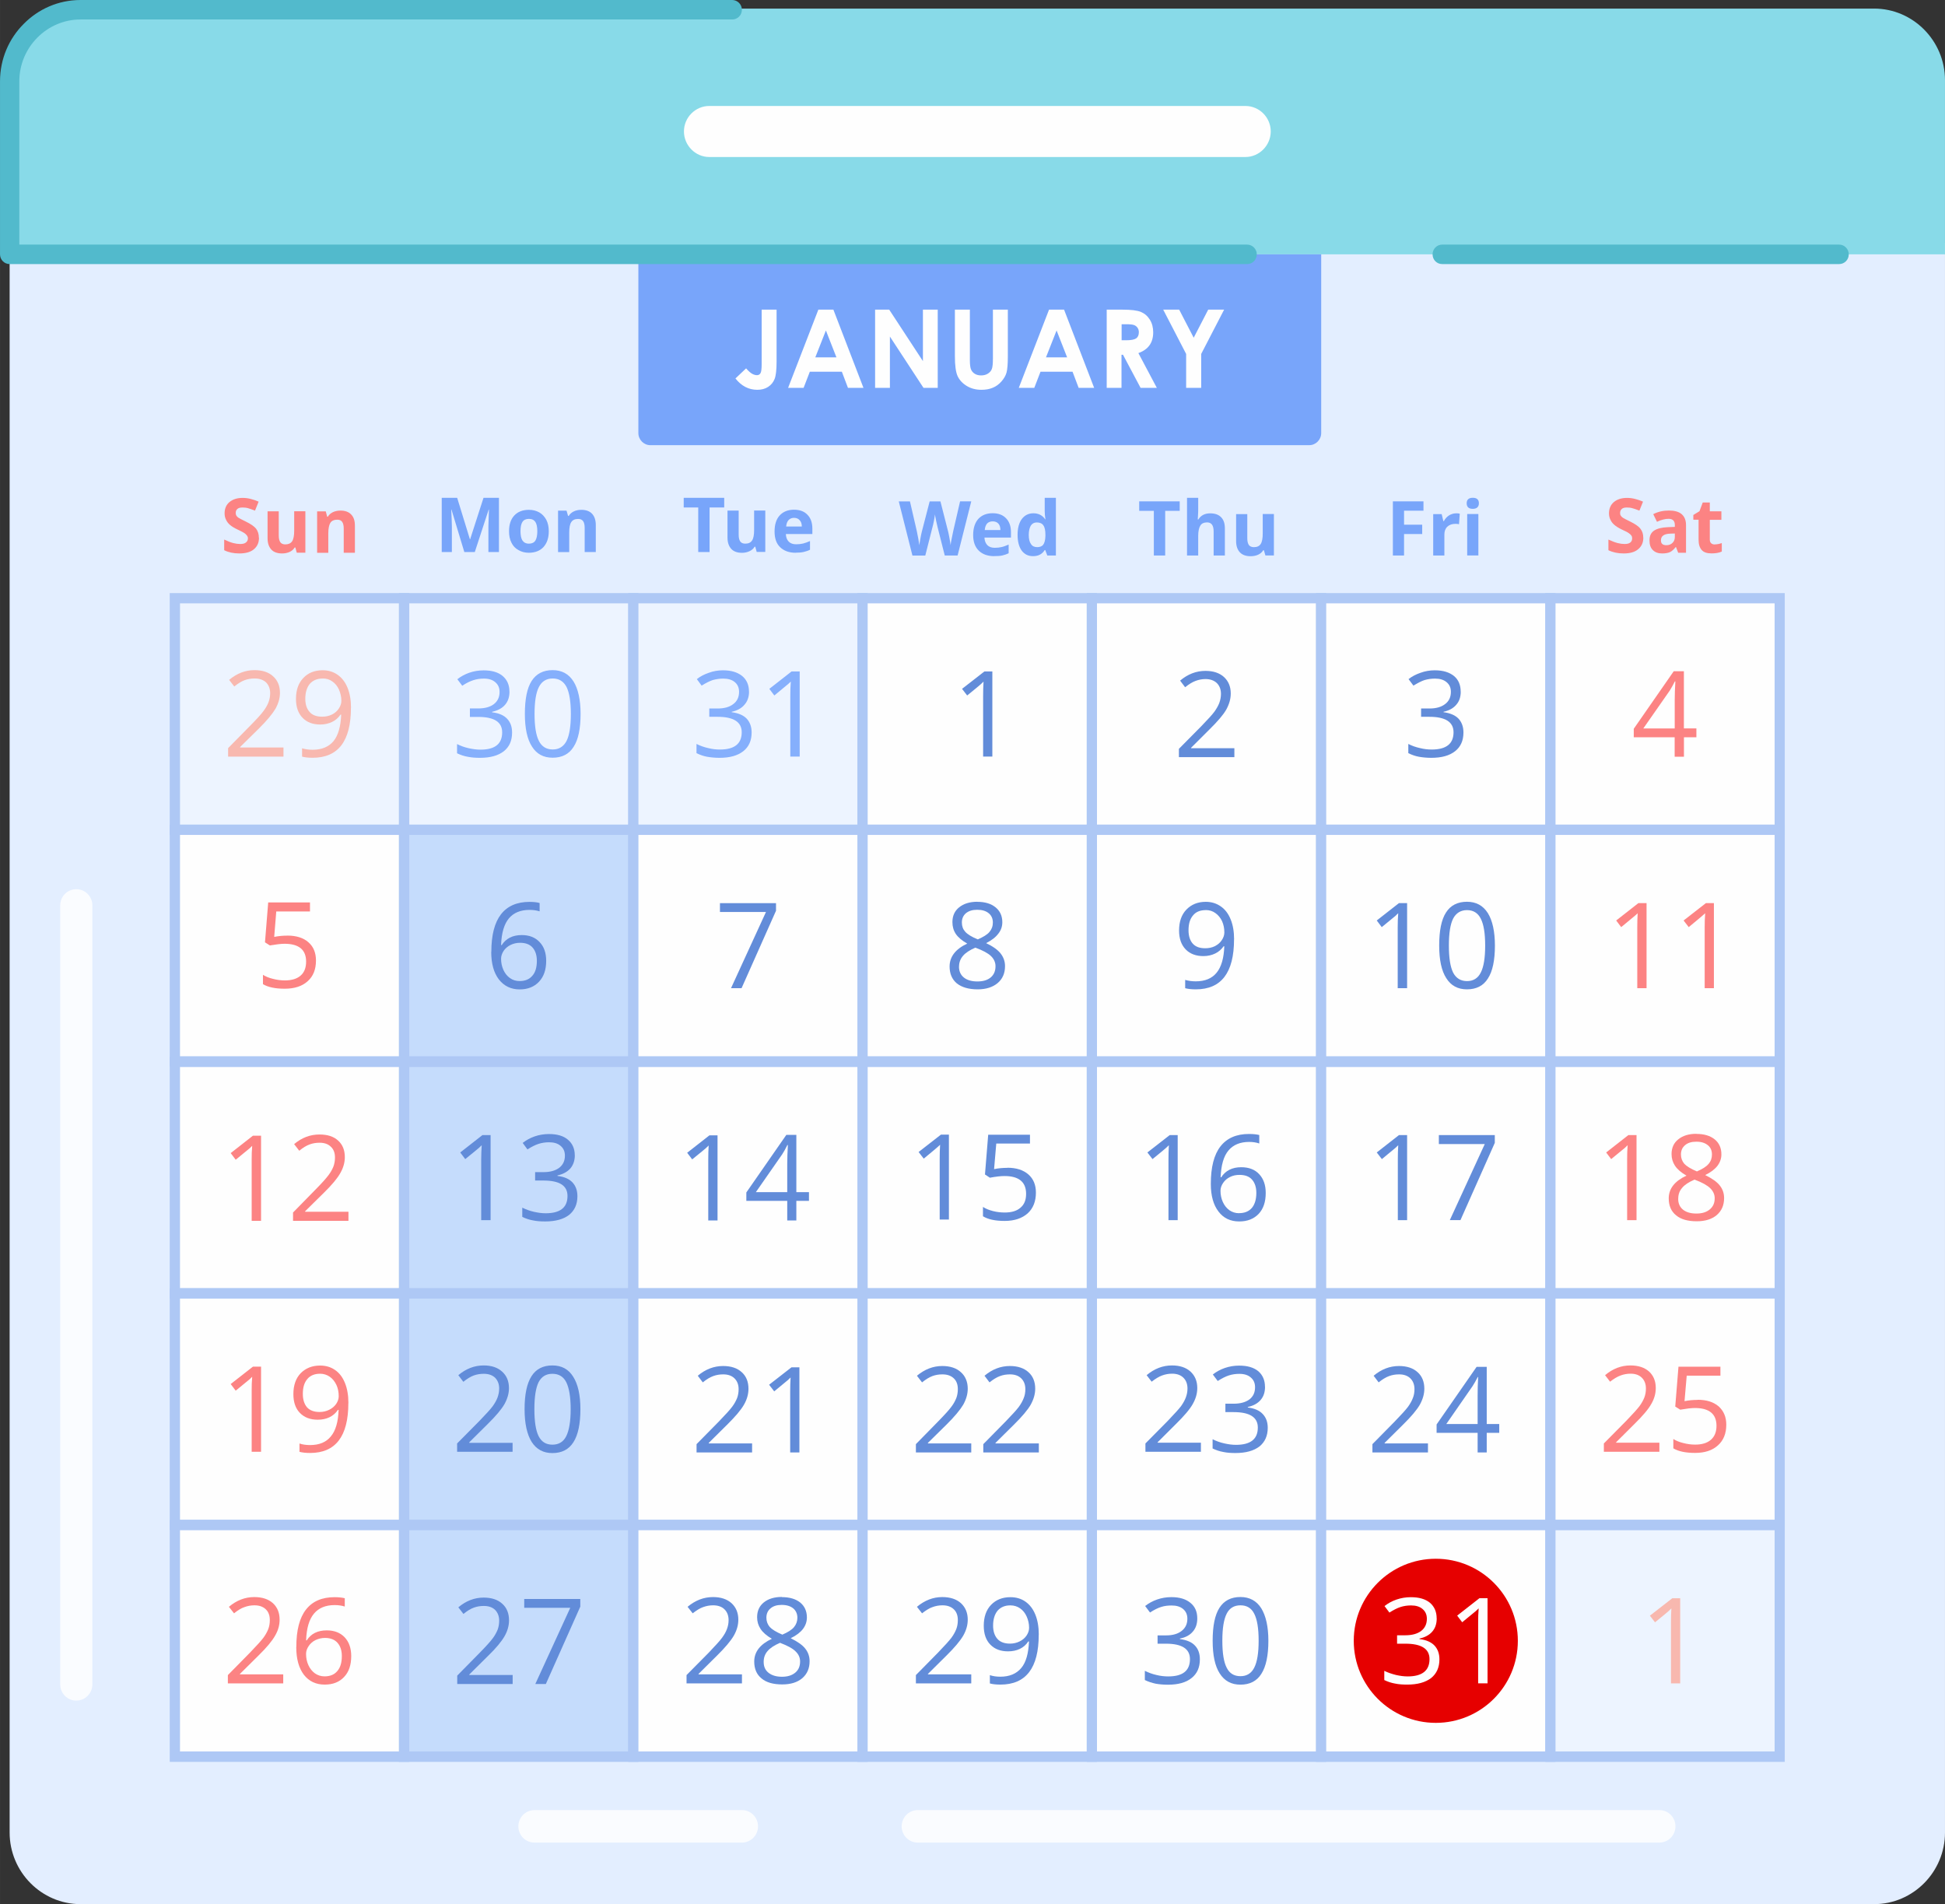 <?xml version="1.0" encoding="UTF-8"?>
<!DOCTYPE svg PUBLIC "-//W3C//DTD SVG 1.1//EN" "http://www.w3.org/Graphics/SVG/1.1/DTD/svg11.dtd">
<!-- Creator: CorelDRAW -->
<svg xmlns="http://www.w3.org/2000/svg" xml:space="preserve" width="113.445mm" height="111.051mm" version="1.1" style="shape-rendering:geometricPrecision; text-rendering:geometricPrecision; image-rendering:optimizeQuality; fill-rule:evenodd; clip-rule:evenodd"
viewBox="0 0 337.59 330.47"
 xmlns:xlink="http://www.w3.org/1999/xlink"
 xmlns:xodm="http://www.corel.com/coreldraw/odm/2003">
 <rect x="0" y="0" width="337.59" height="330.47" fill="#333333" stroke="none"/>
 <defs>
  <style type="text/css">
   <![CDATA[
    .fil5 {fill:#FEFEFE}
    .fil17 {fill:#78A5FA}
    .fil1 {fill:#88DAE8}
    .fil10 {fill:#C5DCFC}
    .fil11 {fill:#C5DCFC}
    .fil0 {fill:#E3EEFF}
    .fil15 {fill:#E60000}
    .fil3 {fill:#EDF4FF}
    .fil2 {fill:#FEFEFE}
    .fil16 {fill:#FEFEFE;fill-rule:nonzero}
    .fil18 {fill:#52BACC;fill-rule:nonzero}
    .fil7 {fill:#628CD9;fill-rule:nonzero}
    .fil14 {fill:#628CD9;fill-rule:nonzero}
    .fil12 {fill:#78A5FA;fill-rule:nonzero}
    .fil8 {fill:#85AFFC;fill-rule:nonzero}
    .fil4 {fill:#AEC8F5;fill-rule:nonzero}
    .fil13 {fill:#F8B8AF;fill-rule:nonzero}
    .fil6 {fill:#FAFCFF;fill-rule:nonzero}
    .fil9 {fill:#FC8383;fill-rule:nonzero}
   ]]>
  </style>
 </defs>
 <g id="Слой_x0020_1">
  <g id="_2204323928928">
   <path class="fil0" d="M337.59 42.15l0 85.64 0 153.17 0 37.08c0,6.83 -5.53,12.42 -12.3,12.42l-311.32 0c-6.76,0 -12.3,-5.59 -12.3,-12.42l0 -37.08 -0 -153.17 0 -85.64 335.92 0z"/>
   <path class="fil1" d="M13.97 1.49l311.32 0c6.76,0 12.3,5.59 12.3,12.42l0 30.23 -335.92 0 0 -30.23c0,-6.83 5.54,-12.42 12.3,-12.42l0 0z"/>
   <path class="fil2" d="M123.11 18.39l93.05 0c2.41,0 4.4,1.98 4.4,4.42l0 0c0,2.43 -1.99,4.44 -4.4,4.44l-93.05 0c-2.41,0 -4.4,-2.01 -4.4,-4.44l0 0c0,-2.43 1.99,-4.42 4.4,-4.42l0 0z"/>
   <rect class="fil3" x="30.35" y="103.83" width="39.79" height="40.19"/>
   <path class="fil4" d="M30.35 102.93l40.69 0 0 41.97 -41.58 0 0 -41.97 0.89 0zm38.9 1.78l-38.01 0 0 38.41 38.01 0 0 -38.41z"/>
   <rect class="fil3" x="70.15" y="103.83" width="39.79" height="40.19"/>
   <path class="fil4" d="M70.15 102.93l40.66 0 0 41.97 -41.56 0 0 -41.97 0.89 0zm38.9 1.78l-38.01 0 0 38.41 38.01 0 0 -38.41z"/>
   <rect class="fil3" x="109.94" y="103.83" width="39.79" height="40.19"/>
   <path class="fil4" d="M109.94 102.93l40.66 0 0 41.97 -41.56 0 0 -41.97 0.89 0zm38.9 1.78l-38.03 0 0 38.41 38.03 0 0 -38.41z"/>
   <rect class="fil5" x="149.73" y="103.83" width="39.79" height="40.19"/>
   <path class="fil4" d="M149.73 102.93l40.66 0 0 41.97 -41.56 0 0 -41.97 0.89 0zm38.9 1.78l-38.03 0 0 38.41 38.03 0 0 -38.41z"/>
   <rect class="fil2" x="189.53" y="103.83" width="39.79" height="40.19"/>
   <path class="fil4" d="M189.53 102.93l40.66 0 0 41.97 -41.56 0 0 -41.97 0.89 0zm38.9 1.78l-38.03 0 0 38.41 38.03 0 0 -38.41z"/>
   <rect class="fil2" x="229.32" y="103.83" width="39.79" height="40.19"/>
   <path class="fil4" d="M229.32 102.93l40.66 0 0 41.97 -41.56 0 0 -41.97 0.89 0zm38.9 1.78l-38.03 0 0 38.41 38.03 0 0 -38.41z"/>
   <rect class="fil2" x="269.12" y="103.83" width="39.79" height="40.19"/>
   <path class="fil4" d="M269.12 102.93l40.66 0 0 41.97 -41.56 0 0 -41.97 0.89 0zm38.9 1.78l-38.03 0 0 38.41 38.03 0 0 -38.41z"/>
   <path class="fil6" d="M92.76 319.78c-1.54,0 -2.79,-1.26 -2.79,-2.82 0,-1.55 1.25,-2.82 2.79,-2.82l36.02 -0c1.54,0 2.79,1.26 2.79,2.82 0,1.55 -1.25,2.82 -2.79,2.82l-36.02 0zm66.53 0c-1.54,0 -2.79,-1.26 -2.79,-2.82 0,-1.55 1.25,-2.82 2.79,-2.82l128.73 -0c1.54,0 2.79,1.26 2.79,2.82 0,1.55 -1.25,2.82 -2.79,2.82l-128.73 0zm-148.84 -162.64c0,-1.58 1.25,-2.82 2.79,-2.82 1.54,0 2.79,1.24 2.79,2.82l0 135.18c0,1.56 -1.25,2.82 -2.79,2.82 -1.54,0 -2.79,-1.26 -2.79,-2.82l0 -135.18z"/>
   <path class="fil7" d="M214.24 131.4l-9.62 0 0 -1.44 3.86 -3.9c1.16,-1.2 1.94,-2.05 2.32,-2.57 0.36,-0.52 0.65,-1.01 0.83,-1.49 0.18,-0.5 0.29,-1.01 0.29,-1.58 0,-0.79 -0.25,-1.4 -0.71,-1.87 -0.47,-0.45 -1.14,-0.7 -1.96,-0.7 -0.63,0 -1.18,0.11 -1.74,0.32 -0.54,0.2 -1.14,0.56 -1.81,1.1l-0.87 -1.15c1.34,-1.13 2.81,-1.69 4.4,-1.69 1.36,0 2.43,0.36 3.21,1.06 0.78,0.72 1.18,1.67 1.18,2.86 0,0.95 -0.27,1.87 -0.78,2.8 -0.51,0.9 -1.5,2.05 -2.92,3.45l-3.19 3.18 0 0.07 7.52 0 0 1.55z"/>
   <path class="fil8" d="M130.01 120.01c0,0.95 -0.27,1.71 -0.8,2.3 -0.51,0.61 -1.25,1.01 -2.21,1.22l0 0.07c1.16,0.16 2.03,0.52 2.61,1.13 0.56,0.61 0.85,1.42 0.85,2.39 0,1.42 -0.49,2.5 -1.45,3.25 -0.98,0.77 -2.34,1.15 -4.13,1.15 -0.76,0 -1.47,-0.07 -2.12,-0.18 -0.65,-0.11 -1.27,-0.34 -1.87,-0.63l0 -1.6c0.63,0.32 1.32,0.56 2.03,0.72 0.71,0.18 1.38,0.25 2.03,0.25 2.52,0 3.79,-0.99 3.79,-3 0,-1.78 -1.41,-2.68 -4.2,-2.68l-1.43 -0 0 -1.44 1.45 0c1.14,0 2.05,-0.25 2.72,-0.77 0.67,-0.5 1,-1.22 1,-2.12 0,-0.72 -0.25,-1.28 -0.74,-1.69 -0.49,-0.41 -1.16,-0.61 -2.01,-0.61 -0.62,0 -1.23,0.09 -1.81,0.25 -0.56,0.18 -1.21,0.52 -1.94,0.97l-0.83 -1.13c0.58,-0.47 1.29,-0.83 2.08,-1.1 0.78,-0.29 1.61,-0.43 2.46,-0.43 1.43,0 2.52,0.34 3.33,0.99 0.78,0.65 1.18,1.56 1.18,2.71l0 0zm8.79 11.29l-1.63 0 0 -10.53c0,-0.88 0.02,-1.71 0.09,-2.48 -0.16,0.14 -0.31,0.29 -0.47,0.43 -0.18,0.16 -0.98,0.81 -2.39,1.98l-0.87 -1.15 3.86 -3.02 1.41 0 0 14.77z"/>
   <path class="fil9" d="M294.45 127.95l-2.17 0 0 3.38 -1.61 0 0 -3.38 -7.1 0 0 -1.47 6.94 -9.99 1.76 0 0 9.92 2.17 -0 0 1.53 0 0zm-3.77 -1.53l0 -4.91c0,-0.95 0.04,-2.05 0.11,-3.25l-0.09 0c-0.31,0.63 -0.62,1.17 -0.89,1.6l-4.58 6.56 5.45 0 0 -0z"/>
   <rect class="fil2" x="30.35" y="144.02" width="39.79" height="40.19"/>
   <path class="fil4" d="M30.35 143.12l40.69 0 0 41.97 -41.58 0 0 -41.97 0.89 0zm38.9 1.78l-38.01 0 0 38.41 38.01 -0 0 -38.41z"/>
   <rect class="fil10" x="70.15" y="144.02" width="39.79" height="40.19"/>
   <path class="fil4" d="M70.15 143.12l40.66 0 0 41.97 -41.56 0 0 -41.97 0.89 0zm38.9 1.78l-38.01 0 0 38.41 38.01 -0 0 -38.41z"/>
   <rect class="fil2" x="109.94" y="144.02" width="39.79" height="40.19"/>
   <path class="fil4" d="M109.94 143.12l40.66 0 0 41.97 -41.56 0 0 -41.97 0.89 0zm38.9 1.78l-38.03 0 0 38.41 38.03 -0 0 -38.41z"/>
   <rect class="fil2" x="149.73" y="144.02" width="39.79" height="40.19"/>
   <path class="fil4" d="M149.73 143.12l40.66 0 0 41.97 -41.56 0 0 -41.97 0.89 0zm38.9 1.78l-38.03 0 0 38.41 38.03 -0 0 -38.41z"/>
   <rect class="fil2" x="189.53" y="144.02" width="39.79" height="40.19"/>
   <path class="fil4" d="M189.53 143.12l40.66 0 0 41.97 -41.56 0 0 -41.97 0.89 0zm38.9 1.78l-38.03 0 0 38.41 38.03 -0 0 -38.41z"/>
   <rect class="fil2" x="229.32" y="144.02" width="39.79" height="40.19"/>
   <path class="fil4" d="M229.32 143.12l40.66 0 0 41.97 -41.56 0 0 -41.97 0.89 0zm38.9 1.78l-38.03 0 0 38.41 38.03 -0 0 -38.41z"/>
   <rect class="fil2" x="269.12" y="144.02" width="39.79" height="40.19"/>
   <path class="fil4" d="M269.12 143.12l40.66 0 0 41.97 -41.56 0 0 -41.97 0.89 0zm38.9 1.78l-38.03 0 0 38.41 38.03 -0 0 -38.41z"/>
   <rect class="fil2" x="30.35" y="184.28" width="39.79" height="40.19"/>
   <path class="fil4" d="M30.35 183.38l40.69 0 0 42 -41.58 0 0 -42 0.89 0zm38.9 1.8l-38.01 0 0 38.39 38.01 -0 0 -38.39z"/>
   <rect class="fil11" x="70.15" y="184.28" width="39.79" height="40.19"/>
   <path class="fil4" d="M70.15 183.38l40.66 0 0 42 -41.56 0 0 -42 0.89 0zm38.9 1.8l-38.01 0 0 38.39 38.01 -0 0 -38.39z"/>
   <rect class="fil2" x="109.94" y="184.28" width="39.79" height="40.19"/>
   <path class="fil4" d="M109.94 183.38l40.66 0 0 42 -41.56 0 0 -42 0.89 0zm38.9 1.8l-38.03 0 0 38.39 38.03 -0 0 -38.39z"/>
   <rect class="fil2" x="149.73" y="184.28" width="39.79" height="40.19"/>
   <path class="fil4" d="M149.73 183.38l40.66 0 0 42 -41.56 0 0 -42 0.89 0zm38.9 1.8l-38.03 0 0 38.39 38.03 -0 0 -38.39z"/>
   <rect class="fil2" x="189.53" y="184.28" width="39.79" height="40.19"/>
   <path class="fil4" d="M189.53 183.38l40.66 0 0 42 -41.56 0 0 -42 0.89 0zm38.9 1.8l-38.03 0 0 38.39 38.03 -0 0 -38.39z"/>
   <rect class="fil2" x="229.32" y="184.28" width="39.79" height="40.19"/>
   <path class="fil4" d="M229.32 183.38l40.66 0 0 42 -41.56 0 0 -42 0.89 0zm38.9 1.8l-38.03 0 0 38.39 38.03 -0 0 -38.39z"/>
   <rect class="fil2" x="269.12" y="184.28" width="39.79" height="40.19"/>
   <path class="fil4" d="M269.12 183.38l40.66 0 0 42 -41.56 0 0 -42 0.89 0zm38.9 1.8l-38.03 0 0 38.39 38.03 -0 0 -38.39z"/>
   <rect class="fil2" x="30.35" y="224.47" width="39.79" height="40.19"/>
   <path class="fil4" d="M30.35 223.57l40.69 0 0 42 -41.58 0 0 -42 0.89 -0zm38.9 1.8l-38.01 0 0 38.39 38.01 0 0 -38.39z"/>
   <rect class="fil11" x="70.15" y="224.47" width="39.79" height="40.19"/>
   <path class="fil4" d="M70.15 223.57l40.66 0 0 42 -41.56 0 0 -42 0.89 -0zm38.9 1.8l-38.01 0 0 38.39 38.01 0 0 -38.39z"/>
   <rect class="fil2" x="109.94" y="224.47" width="39.79" height="40.19"/>
   <path class="fil4" d="M109.94 223.57l40.66 0 0 42 -41.56 0 0 -42 0.89 -0zm38.9 1.8l-38.03 0 0 38.39 38.03 0 0 -38.39z"/>
   <rect class="fil2" x="149.73" y="224.47" width="39.79" height="40.19"/>
   <path class="fil4" d="M149.73 223.57l40.66 0 0 42 -41.56 0 0 -42 0.89 -0zm38.9 1.8l-38.03 0 0 38.39 38.03 0 0 -38.39z"/>
   <rect class="fil2" x="189.53" y="224.47" width="39.79" height="40.19"/>
   <path class="fil4" d="M189.53 223.57l40.66 0 0 42 -41.56 0 0 -42 0.89 -0zm38.9 1.8l-38.03 0 0 38.39 38.03 0 0 -38.39z"/>
   <rect class="fil2" x="229.32" y="224.47" width="39.79" height="40.19"/>
   <path class="fil4" d="M229.32 223.57l40.66 0 0 42 -41.56 0 0 -42 0.89 -0zm38.9 1.8l-38.03 0 0 38.39 38.03 0 0 -38.39z"/>
   <rect class="fil2" x="269.12" y="224.47" width="39.79" height="40.19"/>
   <path class="fil4" d="M269.12 223.57l40.66 0 0 42 -41.56 0 0 -42 0.89 -0zm38.9 1.8l-38.03 0 0 38.39 38.03 0 0 -38.39z"/>
   <rect class="fil2" x="30.35" y="264.67" width="39.79" height="40.19"/>
   <path class="fil4" d="M30.35 263.77l40.69 0 0 42 -41.58 0 0 -42 0.89 0zm38.9 1.8l-38.01 0 0 38.39 38.01 -0 0 -38.39z"/>
   <rect class="fil11" x="70.15" y="264.67" width="39.79" height="40.19"/>
   <path class="fil4" d="M70.15 263.77l40.66 0 0 42 -41.56 0 0 -42 0.89 0zm38.9 1.8l-38.01 0 0 38.39 38.01 -0 0 -38.39z"/>
   <rect class="fil2" x="109.94" y="264.67" width="39.79" height="40.19"/>
   <path class="fil4" d="M109.94 263.77l40.66 0 0 42 -41.56 0 0 -42 0.89 0zm38.9 1.8l-38.03 0 0 38.39 38.03 -0 0 -38.39z"/>
   <rect class="fil2" x="149.73" y="264.67" width="39.79" height="40.19"/>
   <path class="fil4" d="M149.73 263.77l40.66 0 0 42 -41.56 0 0 -42 0.89 0zm38.9 1.8l-38.03 0 0 38.39 38.03 -0 0 -38.39z"/>
   <rect class="fil2" x="189.53" y="264.67" width="39.79" height="40.19"/>
   <path class="fil4" d="M189.53 263.77l40.66 0 0 42 -41.56 0 0 -42 0.89 0zm38.9 1.8l-38.03 0 0 38.39 38.03 -0 0 -38.39z"/>
   <rect class="fil2" x="229.32" y="264.67" width="39.79" height="40.19"/>
   <path class="fil4" d="M229.32 263.77l40.66 0 0 42 -41.56 0 0 -42 0.89 0zm38.9 1.8l-38.03 0 0 38.39 38.03 -0 0 -38.39z"/>
   <rect class="fil3" x="269.12" y="264.67" width="39.79" height="40.19"/>
   <path class="fil4" d="M269.12 263.77l40.66 0 0 42 -41.56 0 0 -42 0.89 0zm38.9 1.8l-38.03 0 0 38.39 38.03 -0 0 -38.39z"/>
   <path class="fil12" d="M80.59 95.8l-2.23 -7.37 -0.04 0c0.07,1.49 0.11,2.5 0.11,3l0 4.37 -1.76 0 0 -9.4 2.68 0 2.21 7.19 0.04 0 2.32 -7.19 2.68 0 0 9.4 -1.83 -0 0 -4.46c0,-0.2 0,-0.45 0.02,-0.72 0,-0.27 0.02,-0.99 0.07,-2.19l-0.04 0 -2.41 7.37 -1.81 0zm9.75 -3.61c0,0.7 0.11,1.24 0.33,1.6 0.25,0.36 0.6,0.56 1.14,0.56 0.51,0 0.89,-0.18 1.12,-0.54 0.22,-0.38 0.33,-0.9 0.33,-1.62 0,-0.72 -0.11,-1.24 -0.33,-1.6 -0.25,-0.36 -0.6,-0.54 -1.14,-0.54 -0.51,0 -0.89,0.18 -1.12,0.54 -0.22,0.34 -0.33,0.88 -0.33,1.6l0 0zm4.91 0c0,1.17 -0.31,2.07 -0.92,2.75 -0.6,0.65 -1.47,0.99 -2.54,0.99 -0.69,0 -1.29,-0.16 -1.81,-0.47 -0.54,-0.29 -0.94,-0.72 -1.21,-1.28 -0.29,-0.56 -0.42,-1.24 -0.42,-1.98 0,-1.17 0.31,-2.1 0.91,-2.73 0.6,-0.65 1.45,-0.99 2.54,-0.99 0.69,0 1.29,0.16 1.81,0.45 0.54,0.32 0.91,0.74 1.21,1.28 0.29,0.56 0.43,1.24 0.43,1.98l0 0zm8.17 3.61l-1.94 0 0 -4.19c0,-0.52 -0.09,-0.92 -0.27,-1.17 -0.2,-0.27 -0.49,-0.38 -0.87,-0.38 -0.56,0 -0.94,0.18 -1.18,0.54 -0.25,0.36 -0.36,0.97 -0.36,1.83l0 3.38 -1.94 0 0 -7.19 1.47 -0 0.27 0.92 0.11 0c0.2,-0.34 0.51,-0.61 0.89,-0.79 0.38,-0.18 0.8,-0.27 1.29,-0.27 0.83,0 1.45,0.23 1.87,0.68 0.42,0.45 0.65,1.1 0.65,1.96l0 4.69 -0 0z"/>
   <path class="fil12" d="M123.15 95.8l-1.96 0 0 -7.73 -2.52 0 0 -1.67 7.03 0 0 1.67 -2.54 -0 0 7.73zm8.19 0l-0.25 -0.92 -0.11 0c-0.2,0.34 -0.49,0.59 -0.87,0.77 -0.38,0.18 -0.83,0.29 -1.32,0.29 -0.83,0 -1.45,-0.23 -1.87,-0.68 -0.42,-0.47 -0.65,-1.1 -0.65,-1.96l0 -4.69 1.94 0 0 4.19c0,0.52 0.09,0.9 0.27,1.17 0.18,0.25 0.47,0.38 0.87,0.38 0.56,0 0.94,-0.18 1.18,-0.54 0.25,-0.38 0.36,-0.97 0.36,-1.83l0 -3.38 1.94 0 0 7.19 -1.5 0 0 0zm6.47 -5.93c-0.4,0 -0.71,0.14 -0.96,0.41 -0.22,0.25 -0.36,0.63 -0.4,1.1l2.72 0c0,-0.47 -0.13,-0.86 -0.38,-1.1 -0.22,-0.27 -0.56,-0.41 -0.98,-0.41l0 0zm0.29 6.06c-1.16,0 -2.05,-0.34 -2.7,-0.97 -0.65,-0.63 -0.96,-1.53 -0.96,-2.71 0,-1.22 0.29,-2.14 0.89,-2.8 0.6,-0.65 1.43,-0.99 2.48,-0.99 1,0 1.79,0.29 2.34,0.88 0.56,0.56 0.85,1.38 0.85,2.39l0 0.95 -4.6 0c0.02,0.56 0.18,0.99 0.49,1.31 0.31,0.32 0.74,0.47 1.29,0.47 0.42,0 0.83,-0.04 1.21,-0.13 0.38,-0.09 0.78,-0.25 1.2,-0.43l0 1.51c-0.36,0.18 -0.71,0.29 -1.09,0.38 -0.38,0.09 -0.85,0.13 -1.41,0.13l0 0z"/>
   <path class="fil12" d="M166.23 96.41l-2.25 0 -1.25 -4.94c-0.04,-0.18 -0.13,-0.54 -0.25,-1.1 -0.11,-0.54 -0.18,-0.9 -0.2,-1.1 -0.02,0.23 -0.09,0.61 -0.18,1.13 -0.11,0.5 -0.18,0.88 -0.25,1.08l-1.25 4.94 -2.23 0 -2.37 -9.4 1.94 0 1.18 5.12c0.2,0.95 0.36,1.78 0.45,2.48 0.02,-0.25 0.09,-0.63 0.18,-1.15 0.09,-0.52 0.18,-0.9 0.25,-1.2l1.36 -5.25 1.87 -0 1.34 5.25c0.07,0.25 0.13,0.61 0.22,1.08 0.09,0.5 0.16,0.9 0.2,1.26 0.04,-0.34 0.11,-0.77 0.22,-1.26 0.09,-0.5 0.18,-0.9 0.25,-1.22l1.18 -5.12 1.94 0 -2.37 9.4zm6.07 -5.93c-0.42,0 -0.74,0.14 -0.98,0.38 -0.22,0.27 -0.36,0.65 -0.4,1.13l2.72 -0c0,-0.47 -0.11,-0.86 -0.36,-1.13 -0.24,-0.25 -0.58,-0.38 -0.98,-0.38l0 0zm0.27 6.04c-1.14,0 -2.03,-0.32 -2.68,-0.95 -0.65,-0.63 -0.98,-1.53 -0.98,-2.71 0,-1.22 0.31,-2.14 0.89,-2.8 0.6,-0.65 1.43,-0.99 2.48,-0.99 1,0 1.79,0.29 2.34,0.88 0.56,0.56 0.85,1.38 0.85,2.39l0 0.95 -4.6 0c0.02,0.56 0.2,0.99 0.49,1.31 0.31,0.32 0.74,0.47 1.3,0.47 0.42,0 0.83,-0.04 1.2,-0.13 0.4,-0.09 0.78,-0.25 1.21,-0.43l0 1.51c-0.34,0.16 -0.69,0.29 -1.09,0.38 -0.38,0.09 -0.85,0.11 -1.41,0.11l0 0zm6.72 0c-0.83,0 -1.47,-0.32 -1.96,-0.97 -0.47,-0.65 -0.71,-1.58 -0.71,-2.73 0,-1.17 0.25,-2.1 0.74,-2.75 0.49,-0.65 1.16,-0.99 2.01,-0.99 0.89,0 1.58,0.36 2.05,1.06l0.04 0c-0.09,-0.54 -0.13,-1.01 -0.13,-1.44l0 -2.3 1.94 0 0 10.01 -1.49 0 -0.36 -0.95 -0.09 0c-0.45,0.72 -1.12,1.06 -2.03,1.06l0 0zm0.69 -1.56c0.49,0 0.87,-0.13 1.09,-0.43 0.22,-0.29 0.36,-0.79 0.38,-1.49l-0 -0.22c0,-0.77 -0.11,-1.31 -0.36,-1.65 -0.22,-0.34 -0.63,-0.5 -1.14,-0.5 -0.45,0 -0.78,0.18 -1.03,0.54 -0.22,0.38 -0.36,0.92 -0.36,1.62 0,0.7 0.13,1.24 0.38,1.58 0.22,0.36 0.58,0.54 1.03,0.54l0 0z"/>
   <path class="fil12" d="M202.23 96.41l-1.96 0 0 -7.75 -2.54 0 0 -1.65 7.03 0 0 1.65 -2.52 0 0 7.75 -0 0zm10.36 0l-1.94 0 0 -4.19c0,-1.04 -0.38,-1.56 -1.14,-1.56 -0.54,0 -0.94,0.18 -1.16,0.54 -0.25,0.38 -0.38,0.99 -0.38,1.83l0 3.38 -1.94 -0 0 -10.01 1.94 0 0 2.03c0,0.18 0,0.54 -0.04,1.13l-0.04 0.59 0.11 0c0.42,-0.7 1.12,-1.06 2.05,-1.06 0.85,0 1.47,0.23 1.9,0.68 0.45,0.45 0.65,1.1 0.65,1.96l0 4.69 0 0zm7.05 0l-0.27 -0.92 -0.11 -0c-0.2,0.34 -0.49,0.59 -0.87,0.77 -0.38,0.18 -0.83,0.27 -1.32,0.27 -0.83,0 -1.45,-0.23 -1.87,-0.68 -0.42,-0.45 -0.65,-1.1 -0.65,-1.94l0 -4.69 1.94 0 0 4.19c0,0.52 0.09,0.9 0.27,1.17 0.18,0.25 0.49,0.38 0.87,0.38 0.56,0 0.94,-0.18 1.18,-0.54 0.25,-0.38 0.36,-0.99 0.36,-1.83l0 -3.38 1.94 0 0 7.19 -1.47 0z"/>
   <path class="fil12" d="M243.7 96.41l-1.94 0 0 -9.4 5.31 0 0 1.62 -3.37 0 0 2.43 3.15 0 0 1.62 -3.15 0 0 3.72zm9.02 -7.33c0.27,0 0.47,0.02 0.65,0.07l-0.13 1.83c-0.16,-0.04 -0.36,-0.07 -0.58,-0.07 -0.63,0 -1.09,0.16 -1.45,0.5 -0.34,0.32 -0.51,0.77 -0.51,1.35l0 3.65 -1.94 0 0 -7.19 1.47 -0 0.29 1.22 0.09 0c0.22,-0.41 0.51,-0.74 0.89,-0.99 0.38,-0.23 0.78,-0.36 1.23,-0.36l0 0zm1.85 -1.74c0,-0.63 0.36,-0.95 1.07,-0.95 0.69,0 1.05,0.32 1.05,0.95 0,0.32 -0.09,0.54 -0.27,0.72 -0.18,0.16 -0.45,0.25 -0.78,0.25 -0.71,0 -1.07,-0.32 -1.07,-0.97l0 0zm2.03 9.06l-1.94 0 0 -7.19 1.94 -0 0 7.19z"/>
   <path class="fil9" d="M285.23 93.32c0,0.86 -0.31,1.51 -0.91,2.01 -0.6,0.5 -1.43,0.72 -2.52,0.72 -0.98,0 -1.85,-0.18 -2.63,-0.56l0 -1.85c0.65,0.29 1.16,0.5 1.61,0.61 0.42,0.11 0.83,0.16 1.18,0.16 0.45,0 0.78,-0.07 1,-0.25 0.22,-0.16 0.33,-0.41 0.33,-0.74 0,-0.18 -0.04,-0.34 -0.13,-0.47 -0.11,-0.16 -0.27,-0.29 -0.47,-0.43 -0.18,-0.14 -0.58,-0.34 -1.21,-0.63 -0.56,-0.27 -0.98,-0.54 -1.27,-0.79 -0.29,-0.25 -0.51,-0.52 -0.67,-0.86 -0.18,-0.34 -0.27,-0.72 -0.27,-1.15 0,-0.83 0.29,-1.49 0.85,-1.96 0.56,-0.47 1.32,-0.72 2.3,-0.72 0.49,0 0.96,0.07 1.38,0.18 0.45,0.11 0.91,0.27 1.38,0.47l-0.63 1.56c-0.51,-0.2 -0.91,-0.34 -1.25,-0.43 -0.31,-0.09 -0.65,-0.11 -0.96,-0.11 -0.36,0 -0.65,0.07 -0.85,0.25 -0.2,0.18 -0.29,0.41 -0.29,0.7 0,0.18 0.02,0.32 0.11,0.45 0.09,0.14 0.2,0.27 0.38,0.38 0.18,0.11 0.6,0.34 1.25,0.65 0.87,0.43 1.47,0.83 1.79,1.26 0.34,0.43 0.49,0.95 0.49,1.55l0 0zm6.05 2.61l-0.38 -0.99 -0.05 0c-0.33,0.43 -0.67,0.72 -1,0.88 -0.36,0.16 -0.8,0.23 -1.36,0.23 -0.67,0 -1.21,-0.18 -1.61,-0.59 -0.4,-0.38 -0.58,-0.95 -0.58,-1.69 0,-0.74 0.25,-1.31 0.78,-1.67 0.54,-0.36 1.32,-0.56 2.39,-0.61l1.23 -0.05 0 -0.32c0,-0.72 -0.36,-1.08 -1.09,-1.08 -0.58,0 -1.25,0.16 -2.01,0.52l-0.65 -1.33c0.83,-0.43 1.74,-0.63 2.72,-0.63 0.96,0 1.7,0.2 2.19,0.61 0.51,0.43 0.78,1.06 0.78,1.92l0 4.8 -1.36 0 0 0zm-0.58 -3.34l-0.74 0.02c-0.58,0.02 -0.98,0.11 -1.27,0.32 -0.27,0.18 -0.4,0.47 -0.4,0.86 0,0.56 0.31,0.83 0.94,0.83 0.45,0 0.8,-0.14 1.07,-0.41 0.27,-0.25 0.4,-0.61 0.4,-1.04l0 -0.59 0 0zm6.92 1.89c0.36,0 0.76,-0.07 1.23,-0.23l0 1.47c-0.49,0.23 -1.07,0.32 -1.79,0.32 -0.78,0 -1.34,-0.18 -1.7,-0.59 -0.36,-0.41 -0.54,-0.99 -0.54,-1.78l0 -3.47 -0.91 0 0 -0.83 1.07 -0.65 0.56 -1.51 1.23 0 0 1.53 2.01 0 0 1.47 -2.01 0 0 3.47c0,0.27 0.09,0.47 0.25,0.61 0.16,0.14 0.36,0.2 0.6,0.2l0 0z"/>
   <path class="fil9" d="M44.95 93.32c0,0.86 -0.29,1.51 -0.89,2.01 -0.6,0.5 -1.45,0.72 -2.52,0.72 -1,0 -1.87,-0.18 -2.63,-0.56l0 -1.85c0.63,0.29 1.14,0.5 1.58,0.61 0.42,0.11 0.83,0.16 1.18,0.16 0.45,0 0.78,-0.07 1,-0.25 0.22,-0.16 0.36,-0.41 0.36,-0.74 0,-0.18 -0.07,-0.34 -0.16,-0.47 -0.11,-0.16 -0.27,-0.29 -0.45,-0.43 -0.2,-0.14 -0.6,-0.34 -1.21,-0.63 -0.58,-0.27 -1,-0.54 -1.29,-0.79 -0.29,-0.25 -0.51,-0.52 -0.67,-0.86 -0.18,-0.34 -0.27,-0.72 -0.27,-1.15 0,-0.83 0.29,-1.49 0.85,-1.96 0.56,-0.47 1.32,-0.72 2.3,-0.72 0.49,0 0.96,0.07 1.38,0.18 0.45,0.11 0.92,0.27 1.38,0.47l-0.63 1.56c-0.51,-0.2 -0.91,-0.34 -1.23,-0.43 -0.33,-0.09 -0.65,-0.11 -0.96,-0.11 -0.38,0 -0.67,0.07 -0.87,0.25 -0.2,0.18 -0.29,0.41 -0.29,0.7 0,0.18 0.04,0.32 0.11,0.45 0.09,0.14 0.2,0.27 0.38,0.38 0.18,0.11 0.6,0.34 1.25,0.65 0.87,0.43 1.47,0.83 1.81,1.26 0.31,0.43 0.47,0.95 0.47,1.55l0 0zm6.56 2.61l-0.25 -0.92 -0.11 -0c-0.2,0.34 -0.49,0.59 -0.87,0.77 -0.4,0.18 -0.83,0.27 -1.32,0.27 -0.83,0 -1.47,-0.23 -1.87,-0.68 -0.42,-0.45 -0.65,-1.1 -0.65,-1.94l0 -4.69 1.94 0 0 4.19c0,0.52 0.09,0.9 0.27,1.17 0.18,0.25 0.47,0.38 0.87,0.38 0.54,0 0.94,-0.18 1.18,-0.54 0.25,-0.38 0.36,-0.99 0.36,-1.83l0 -3.38 1.94 0 0 7.19 -1.5 0 0 -0zm10.09 0l-1.94 0 0 -4.19c0,-0.52 -0.09,-0.92 -0.27,-1.17 -0.18,-0.27 -0.47,-0.38 -0.87,-0.38 -0.54,0 -0.94,0.18 -1.18,0.54 -0.22,0.36 -0.36,0.97 -0.36,1.83l0 3.38 -1.94 0 0 -7.19 1.5 -0 0.25 0.92 0.11 0c0.22,-0.36 0.51,-0.61 0.89,-0.79 0.38,-0.18 0.83,-0.27 1.29,-0.27 0.83,0 1.45,0.23 1.87,0.68 0.45,0.45 0.65,1.1 0.65,1.96l0 4.69z"/>
   <path class="fil7" d="M85.28 165.19c0,-2.91 0.56,-5.07 1.67,-6.51 1.12,-1.44 2.77,-2.16 4.95,-2.16 0.74,0 1.34,0.07 1.76,0.2l0 1.44c-0.51,-0.16 -1.09,-0.25 -1.74,-0.25 -1.58,0 -2.77,0.5 -3.59,1.47 -0.83,0.99 -1.29,2.55 -1.36,4.64l0.11 -0c0.74,-1.15 1.9,-1.74 3.48,-1.74 1.32,0 2.34,0.41 3.1,1.22 0.76,0.79 1.14,1.87 1.14,3.25 0,1.56 -0.42,2.75 -1.25,3.63 -0.83,0.88 -1.94,1.33 -3.35,1.33 -1.52,0 -2.72,-0.59 -3.62,-1.74 -0.87,-1.15 -1.32,-2.73 -1.32,-4.78l0 0zm4.91 5.07c0.94,0 1.67,-0.29 2.19,-0.9 0.54,-0.59 0.8,-1.46 0.8,-2.61 0,-0.97 -0.25,-1.74 -0.74,-2.3 -0.49,-0.56 -1.21,-0.83 -2.19,-0.83 -0.6,0 -1.14,0.13 -1.65,0.38 -0.49,0.25 -0.89,0.59 -1.18,1.01 -0.29,0.45 -0.45,0.9 -0.45,1.37 0,0.7 0.13,1.33 0.4,1.94 0.27,0.59 0.65,1.08 1.14,1.42 0.49,0.36 1.05,0.52 1.68,0.52l0 0z"/>
   <polygon class="fil7" points="126.88,171.5 132.95,158.27 124.96,158.27 124.96,156.74 134.69,156.74 134.69,158.06 128.71,171.5 "/>
   <path class="fil8" d="M88.43 120.01c0,0.95 -0.25,1.71 -0.78,2.32 -0.51,0.59 -1.27,0.99 -2.23,1.2l0 0.09c1.18,0.14 2.05,0.52 2.61,1.13 0.58,0.61 0.85,1.4 0.85,2.39 0,1.4 -0.47,2.48 -1.45,3.25 -0.96,0.74 -2.32,1.13 -4.11,1.13 -0.78,0 -1.47,-0.05 -2.12,-0.18 -0.65,-0.11 -1.27,-0.32 -1.87,-0.61l0 -1.6c0.63,0.32 1.29,0.56 2.01,0.72 0.74,0.16 1.41,0.25 2.05,0.25 2.52,0 3.77,-0.99 3.77,-3 0,-1.8 -1.38,-2.68 -4.17,-2.68l-1.43 -0 0 -1.47 1.45 0c1.14,0 2.05,-0.25 2.7,-0.74 0.67,-0.52 1,-1.22 1,-2.12 0,-0.72 -0.25,-1.28 -0.74,-1.69 -0.49,-0.43 -1.14,-0.63 -1.99,-0.63 -0.65,0 -1.25,0.09 -1.81,0.27 -0.58,0.18 -1.23,0.5 -1.94,0.97l-0.85 -1.13c0.6,-0.47 1.29,-0.86 2.08,-1.13 0.78,-0.27 1.61,-0.41 2.48,-0.41 1.43,0 2.52,0.32 3.3,0.97 0.8,0.68 1.18,1.58 1.18,2.7l0 0zm12.34 3.9c0,2.55 -0.4,4.46 -1.21,5.7 -0.78,1.26 -2.01,1.89 -3.64,1.89 -1.58,0 -2.77,-0.63 -3.59,-1.94 -0.83,-1.28 -1.23,-3.18 -1.23,-5.66 0,-2.57 0.38,-4.49 1.18,-5.73 0.8,-1.24 2.01,-1.87 3.64,-1.87 1.58,0 2.79,0.65 3.62,1.96 0.8,1.28 1.23,3.18 1.23,5.64l0 0zm-7.99 0c0,2.14 0.25,3.7 0.76,4.69 0.49,0.97 1.3,1.47 2.39,1.47 1.09,0 1.9,-0.5 2.41,-1.49 0.49,-0.99 0.74,-2.55 0.74,-4.67 0,-2.12 -0.25,-3.67 -0.74,-4.67 -0.51,-0.99 -1.32,-1.49 -2.41,-1.49 -1.09,0 -1.9,0.5 -2.39,1.47 -0.51,0.97 -0.76,2.53 -0.76,4.69l0 0z"/>
   <path class="fil13" d="M49.19 131.31l-9.6 0 0 -1.47 3.84 -3.9c1.18,-1.2 1.96,-2.05 2.32,-2.57 0.38,-0.5 0.67,-1.01 0.85,-1.49 0.18,-0.47 0.29,-1.01 0.29,-1.56 0,-0.79 -0.25,-1.42 -0.71,-1.89 -0.49,-0.45 -1.14,-0.68 -1.99,-0.68 -0.6,0 -1.18,0.09 -1.72,0.29 -0.54,0.2 -1.14,0.56 -1.81,1.1l-0.89 -1.15c1.36,-1.13 2.81,-1.69 4.4,-1.69 1.38,0 2.46,0.36 3.24,1.08 0.78,0.7 1.18,1.67 1.18,2.86 0,0.92 -0.27,1.85 -0.78,2.77 -0.54,0.9 -1.5,2.07 -2.92,3.47l-3.21 3.16 0 0.09 7.52 0 0 1.56 0 0zm11.72 -8.48c0,5.79 -2.21,8.68 -6.65,8.68 -0.76,0 -1.38,-0.07 -1.83,-0.2l0 -1.44c0.54,0.16 1.14,0.25 1.83,0.25 1.58,0 2.79,-0.5 3.62,-1.49 0.83,-1.01 1.25,-2.55 1.34,-4.6l-0.13 0c-0.36,0.54 -0.85,0.97 -1.45,1.26 -0.6,0.29 -1.29,0.45 -2.05,0.45 -1.29,0 -2.32,-0.38 -3.08,-1.17 -0.76,-0.79 -1.14,-1.87 -1.14,-3.27 0,-1.53 0.42,-2.75 1.27,-3.63 0.85,-0.9 1.96,-1.35 3.37,-1.35 0.98,0 1.85,0.27 2.59,0.79 0.74,0.52 1.32,1.26 1.72,2.25 0.4,0.97 0.6,2.14 0.6,3.47l0 0zm-4.91 -5.07c-0.96,0 -1.7,0.32 -2.23,0.92 -0.51,0.63 -0.78,1.49 -0.78,2.59 0,0.97 0.25,1.74 0.74,2.28 0.47,0.56 1.21,0.83 2.19,0.83 0.6,0 1.16,-0.11 1.67,-0.36 0.51,-0.25 0.91,-0.59 1.21,-1.04 0.29,-0.43 0.45,-0.88 0.45,-1.35 0,-0.7 -0.16,-1.35 -0.42,-1.96 -0.27,-0.59 -0.65,-1.06 -1.14,-1.4 -0.49,-0.36 -1.05,-0.52 -1.67,-0.52l0 0z"/>
   <path class="fil7" d="M169.62 156.51c1.34,0 2.39,0.32 3.17,0.95 0.78,0.63 1.18,1.49 1.18,2.59 0,0.72 -0.22,1.4 -0.69,1.98 -0.45,0.61 -1.14,1.15 -2.12,1.65 1.18,0.56 2.03,1.17 2.52,1.8 0.49,0.63 0.76,1.35 0.76,2.19 0,1.22 -0.42,2.21 -1.27,2.93 -0.85,0.72 -2.01,1.1 -3.48,1.1 -1.56,0 -2.77,-0.36 -3.62,-1.04 -0.83,-0.7 -1.25,-1.67 -1.25,-2.93 0,-1.69 1.03,-3.02 3.06,-3.97 -0.91,-0.52 -1.58,-1.08 -1.99,-1.69 -0.4,-0.61 -0.58,-1.28 -0.58,-2.05 0,-1.06 0.38,-1.92 1.16,-2.55 0.78,-0.63 1.83,-0.97 3.15,-0.97l0 0zm-3.17 11.25c0,0.81 0.29,1.44 0.85,1.89 0.56,0.45 1.34,0.68 2.34,0.68 1,0 1.76,-0.23 2.32,-0.7 0.56,-0.47 0.83,-1.13 0.83,-1.94 0,-0.65 -0.25,-1.24 -0.78,-1.76 -0.51,-0.5 -1.43,-0.99 -2.72,-1.47 -0.98,0.43 -1.7,0.9 -2.14,1.42 -0.45,0.52 -0.69,1.15 -0.69,1.87l0 0zm3.15 -9.87c-0.83,0 -1.47,0.2 -1.96,0.61 -0.47,0.41 -0.69,0.95 -0.69,1.6 0,0.63 0.18,1.15 0.58,1.6 0.4,0.45 1.12,0.9 2.19,1.33 0.94,-0.41 1.63,-0.83 2.01,-1.28 0.4,-0.47 0.6,-1.01 0.6,-1.65 0,-0.68 -0.25,-1.22 -0.71,-1.6 -0.49,-0.41 -1.16,-0.61 -2.01,-0.61l0 0z"/>
   <path class="fil7" d="M214.19 163.02c0,5.79 -2.21,8.68 -6.63,8.68 -0.78,0 -1.38,-0.07 -1.85,-0.2l0 -1.44c0.54,0.16 1.14,0.25 1.83,0.25 1.61,0 2.81,-0.5 3.62,-1.49 0.83,-1.01 1.27,-2.55 1.34,-4.6l-0.11 0c-0.38,0.54 -0.87,0.97 -1.47,1.26 -0.6,0.29 -1.3,0.45 -2.05,0.45 -1.27,0 -2.32,-0.38 -3.08,-1.17 -0.76,-0.79 -1.14,-1.87 -1.14,-3.27 0,-1.53 0.42,-2.75 1.27,-3.63 0.87,-0.9 1.99,-1.35 3.37,-1.35 0.98,0 1.85,0.27 2.59,0.79 0.76,0.52 1.32,1.26 1.72,2.25 0.4,0.97 0.6,2.14 0.6,3.47l0 0zm-4.91 -5.07c-0.96,0 -1.7,0.29 -2.21,0.92 -0.54,0.63 -0.78,1.49 -0.78,2.59 0,0.97 0.25,1.74 0.71,2.28 0.49,0.56 1.2,0.83 2.19,0.83 0.6,0 1.16,-0.11 1.67,-0.36 0.51,-0.27 0.91,-0.59 1.2,-1.04 0.29,-0.43 0.45,-0.88 0.45,-1.35 0,-0.7 -0.13,-1.35 -0.4,-1.96 -0.29,-0.59 -0.67,-1.06 -1.16,-1.4 -0.49,-0.36 -1.05,-0.52 -1.67,-0.52l0 0z"/>
   <path class="fil7" d="M244.23 171.5l-1.63 0 0 -10.53c0,-0.88 0.02,-1.69 0.09,-2.48 -0.16,0.13 -0.31,0.29 -0.47,0.45 -0.18,0.16 -0.98,0.81 -2.39,1.96l-0.87 -1.15 3.86 -3.02 1.41 0 0 14.76zm15.24 -7.39c0,2.55 -0.4,4.46 -1.21,5.7 -0.78,1.26 -2.01,1.89 -3.64,1.89 -1.58,0 -2.77,-0.63 -3.59,-1.94 -0.83,-1.28 -1.23,-3.18 -1.23,-5.66 0,-2.57 0.38,-4.49 1.18,-5.73 0.78,-1.24 2.01,-1.87 3.64,-1.87 1.58,0 2.79,0.65 3.62,1.96 0.8,1.28 1.23,3.18 1.23,5.64l0 0zm-7.99 0c0,2.14 0.25,3.7 0.74,4.69 0.51,0.97 1.32,1.47 2.41,1.47 1.09,0 1.9,-0.5 2.39,-1.49 0.51,-0.99 0.76,-2.55 0.76,-4.67 0,-2.12 -0.25,-3.67 -0.76,-4.67 -0.49,-0.99 -1.3,-1.49 -2.39,-1.49 -1.09,0 -1.9,0.5 -2.41,1.47 -0.49,0.97 -0.74,2.53 -0.74,4.69l0 0z"/>
   <path class="fil9" d="M285.79 171.5l-1.61 0 0 -10.53c0,-0.88 0.02,-1.71 0.07,-2.48 -0.13,0.13 -0.29,0.29 -0.47,0.43 -0.18,0.16 -0.96,0.81 -2.39,1.98l-0.87 -1.15 3.86 -3.02 1.41 0 0 14.76zm11.7 0l-1.61 0 0 -10.53c0,-0.88 0.02,-1.71 0.09,-2.48 -0.16,0.13 -0.31,0.29 -0.49,0.43 -0.16,0.16 -0.96,0.81 -2.37,1.98l-0.89 -1.15 3.88 -3.02 1.38 0 0 14.76z"/>
   <path class="fil9" d="M45.31 211.87l-1.63 0 0 -10.53c0,-0.88 0.02,-1.71 0.09,-2.48 -0.16,0.14 -0.31,0.29 -0.47,0.45 -0.18,0.14 -0.98,0.79 -2.39,1.96l-0.87 -1.15 3.86 -3.02 1.41 0 0 14.77 -0 0zm15.15 0l-9.6 0 0 -1.44 3.84 -3.92c1.18,-1.19 1.94,-2.05 2.32,-2.57 0.38,-0.5 0.65,-0.99 0.85,-1.49 0.18,-0.47 0.27,-1.01 0.27,-1.56 0,-0.79 -0.22,-1.42 -0.71,-1.87 -0.47,-0.47 -1.12,-0.7 -1.96,-0.7 -0.6,0 -1.18,0.09 -1.72,0.29 -0.56,0.2 -1.16,0.56 -1.81,1.1l-0.89 -1.15c1.34,-1.13 2.81,-1.67 4.4,-1.67 1.38,0 2.46,0.34 3.24,1.06 0.78,0.7 1.16,1.67 1.16,2.86 0,0.92 -0.25,1.85 -0.78,2.77 -0.51,0.92 -1.47,2.07 -2.9,3.47l-3.21 3.16 0 0.09 7.52 0 0 1.56 0 0z"/>
   <path class="fil7" d="M85.15 211.76l-1.63 0 0 -10.53c0,-0.88 0.04,-1.69 0.09,-2.48 -0.13,0.14 -0.29,0.29 -0.47,0.45 -0.18,0.16 -0.96,0.81 -2.39,1.96l-0.87 -1.15 3.86 -3.02 1.41 -0 0 14.77 -0 0zm14.62 -11.29c0,0.95 -0.27,1.71 -0.78,2.32 -0.54,0.59 -1.27,0.99 -2.23,1.2l0 0.09c1.18,0.14 2.03,0.52 2.61,1.13 0.56,0.61 0.85,1.4 0.85,2.39 0,1.4 -0.49,2.48 -1.45,3.25 -0.96,0.74 -2.34,1.13 -4.13,1.13 -0.76,0 -1.47,-0.04 -2.12,-0.18 -0.65,-0.11 -1.27,-0.32 -1.87,-0.61l0 -1.6c0.65,0.31 1.32,0.56 2.03,0.72 0.71,0.16 1.38,0.25 2.03,0.25 2.52,0 3.79,-0.99 3.79,-3 0,-1.8 -1.38,-2.68 -4.17,-2.68l-1.45 -0 0 -1.46 1.47 -0c1.14,0 2.03,-0.25 2.7,-0.74 0.67,-0.52 1,-1.22 1,-2.12 0,-0.72 -0.25,-1.28 -0.74,-1.69 -0.49,-0.43 -1.16,-0.63 -2.01,-0.63 -0.63,0 -1.23,0.09 -1.81,0.27 -0.56,0.18 -1.21,0.5 -1.94,0.97l-0.83 -1.13c0.6,-0.47 1.29,-0.86 2.08,-1.13 0.78,-0.27 1.61,-0.41 2.48,-0.41 1.41,0 2.52,0.31 3.3,0.99 0.78,0.65 1.18,1.56 1.18,2.68l0 0z"/>
   <path class="fil7" d="M124.54 211.81l-1.61 0 0 -10.53c0,-0.88 0.02,-1.69 0.07,-2.48 -0.13,0.14 -0.29,0.29 -0.47,0.45 -0.18,0.16 -0.96,0.81 -2.39,1.96l-0.87 -1.15 3.86 -3.02 1.41 0 0 14.77 -0 0zm15.87 -3.4l-2.19 0 0 3.4 -1.58 0 0 -3.4 -7.1 0 0 -1.46 6.94 -9.99 1.74 0 0 9.94 2.19 0 0 1.51 0 0zm-3.77 -1.51l0 -4.91c0,-0.97 0.04,-2.05 0.11,-3.27l-0.09 0c-0.31,0.65 -0.63,1.19 -0.89,1.6l-4.58 6.58 5.45 0z"/>
   <path class="fil7" d="M164.71 211.65l-1.61 0 0 -10.5c0,-0.88 0.02,-1.71 0.07,-2.48 -0.13,0.14 -0.29,0.27 -0.47,0.43 -0.16,0.16 -0.96,0.81 -2.37,1.98l-0.89 -1.15 3.88 -3.02 1.38 0 0 14.74zm10.13 -8.99c1.54,0 2.75,0.38 3.64,1.15 0.89,0.77 1.32,1.83 1.32,3.16 0,1.53 -0.47,2.73 -1.43,3.61 -0.98,0.86 -2.3,1.31 -3.99,1.31 -1.65,0 -2.9,-0.27 -3.77,-0.81l0 -1.62c0.47,0.31 1.05,0.54 1.74,0.72 0.69,0.18 1.38,0.25 2.05,0.25 1.18,0 2.08,-0.27 2.72,-0.83 0.67,-0.56 0.98,-1.35 0.98,-2.41 0,-2.05 -1.25,-3.09 -3.75,-3.09 -0.63,0 -1.47,0.09 -2.54,0.29l-0.85 -0.56 0.56 -6.9 7.25 -0 0 1.53 -5.85 0 -0.38 4.44c0.78,-0.16 1.54,-0.22 2.3,-0.22l0 0z"/>
   <path class="fil7" d="M204.42 211.76l-1.61 0 0 -10.53c0,-0.88 0.02,-1.69 0.07,-2.48 -0.13,0.14 -0.29,0.29 -0.47,0.45 -0.16,0.16 -0.96,0.81 -2.37,1.96l-0.89 -1.15 3.88 -3.02 1.38 -0 0 14.77zm5.74 -6.31c0,-2.89 0.56,-5.07 1.67,-6.49 1.12,-1.44 2.77,-2.16 4.95,-2.16 0.76,0 1.34,0.07 1.79,0.18l0 1.47c-0.51,-0.18 -1.12,-0.27 -1.76,-0.27 -1.56,0 -2.77,0.5 -3.59,1.49 -0.83,0.99 -1.27,2.52 -1.36,4.64l0.11 0c0.74,-1.15 1.9,-1.74 3.48,-1.74 1.32,0 2.37,0.41 3.1,1.2 0.76,0.81 1.14,1.89 1.14,3.27 0,1.53 -0.4,2.75 -1.23,3.63 -0.85,0.88 -1.96,1.31 -3.37,1.31 -1.52,0 -2.72,-0.56 -3.59,-1.71 -0.89,-1.15 -1.34,-2.75 -1.34,-4.8l0 0zm4.91 5.09c0.94,0 1.67,-0.29 2.21,-0.9 0.51,-0.61 0.78,-1.49 0.78,-2.61 0,-0.97 -0.25,-1.74 -0.74,-2.3 -0.49,-0.56 -1.2,-0.83 -2.19,-0.83 -0.58,0 -1.14,0.11 -1.63,0.36 -0.51,0.25 -0.91,0.59 -1.21,1.04 -0.29,0.43 -0.45,0.88 -0.45,1.35 0,0.7 0.13,1.35 0.4,1.94 0.27,0.61 0.65,1.08 1.14,1.44 0.49,0.34 1.05,0.52 1.67,0.52l0 0z"/>
   <path class="fil7" d="M244.23 211.76l-1.61 0 0 -10.53c0,-0.88 0.02,-1.69 0.07,-2.48 -0.13,0.14 -0.29,0.29 -0.47,0.45 -0.18,0.16 -0.96,0.81 -2.37,1.96l-0.89 -1.15 3.86 -3.02 1.41 -0 0 14.77 0 0zm7.41 0l6.07 -13.21 -7.97 0 0 -1.56 9.71 0 0 1.35 -5.96 13.41 -1.85 0z"/>
   <path class="fil9" d="M284.05 211.76l-1.63 0 0 -10.53c0,-0.88 0.02,-1.69 0.09,-2.48 -0.16,0.14 -0.31,0.29 -0.47,0.45 -0.18,0.16 -0.98,0.81 -2.39,1.96l-0.87 -1.15 3.86 -3.02 1.41 -0 0 14.77zm10.4 -14.97c1.32,0 2.39,0.31 3.17,0.95 0.76,0.61 1.16,1.49 1.16,2.59 0,0.72 -0.22,1.37 -0.67,1.98 -0.45,0.59 -1.16,1.15 -2.14,1.62 1.18,0.59 2.03,1.17 2.52,1.8 0.51,0.63 0.76,1.37 0.76,2.19 0,1.24 -0.42,2.21 -1.27,2.95 -0.85,0.72 -2.01,1.08 -3.48,1.08 -1.56,0 -2.77,-0.34 -3.59,-1.04 -0.85,-0.68 -1.27,-1.67 -1.27,-2.93 0,-1.69 1.03,-3 3.08,-3.95 -0.94,-0.54 -1.58,-1.1 -1.99,-1.71 -0.4,-0.61 -0.6,-1.28 -0.6,-2.03 0,-1.08 0.38,-1.94 1.18,-2.57 0.78,-0.63 1.83,-0.95 3.15,-0.95l0 0zm-3.17 11.25c0,0.81 0.27,1.42 0.83,1.89 0.56,0.45 1.34,0.68 2.34,0.68 1,0 1.76,-0.25 2.32,-0.72 0.56,-0.47 0.85,-1.1 0.85,-1.94 0,-0.65 -0.27,-1.24 -0.78,-1.74 -0.54,-0.52 -1.43,-1.01 -2.72,-1.49 -1,0.43 -1.72,0.9 -2.16,1.44 -0.45,0.52 -0.67,1.13 -0.67,1.87l0 0zm3.15 -9.9c-0.85,0 -1.5,0.2 -1.96,0.61 -0.49,0.41 -0.71,0.95 -0.71,1.62 0,0.61 0.2,1.15 0.58,1.6 0.4,0.43 1.12,0.88 2.19,1.33 0.96,-0.41 1.63,-0.83 2.03,-1.31 0.4,-0.47 0.58,-1.01 0.58,-1.62 0,-0.68 -0.22,-1.22 -0.71,-1.62 -0.49,-0.4 -1.14,-0.61 -1.99,-0.61l0 0z"/>
   <path class="fil9" d="M45.31 251.95l-1.63 0 0 -10.53c0,-0.88 0.02,-1.69 0.09,-2.48 -0.16,0.14 -0.31,0.29 -0.47,0.45 -0.18,0.16 -0.98,0.81 -2.39,1.96l-0.87 -1.15 3.86 -3.02 1.41 0 0 14.77 -0 0zm15.15 -8.45c0,5.77 -2.21,8.66 -6.63,8.66 -0.78,0 -1.38,-0.07 -1.85,-0.2l0 -1.44c0.54,0.18 1.14,0.27 1.83,0.27 1.61,0 2.81,-0.5 3.62,-1.51 0.83,-0.99 1.27,-2.52 1.34,-4.6l-0.11 0c-0.38,0.56 -0.87,0.99 -1.47,1.28 -0.6,0.29 -1.29,0.43 -2.05,0.43 -1.27,0 -2.3,-0.38 -3.08,-1.17 -0.76,-0.77 -1.14,-1.87 -1.14,-3.27 0,-1.53 0.42,-2.75 1.27,-3.63 0.87,-0.88 1.99,-1.33 3.37,-1.33 0.98,0 1.85,0.25 2.59,0.77 0.76,0.52 1.32,1.26 1.72,2.25 0.4,0.99 0.6,2.14 0.6,3.49l0 0zm-4.91 -5.09c-0.96,0 -1.7,0.31 -2.21,0.92 -0.54,0.63 -0.78,1.49 -0.78,2.59 0,0.97 0.25,1.74 0.71,2.3 0.49,0.54 1.21,0.83 2.19,0.83 0.6,0 1.16,-0.13 1.67,-0.38 0.51,-0.25 0.91,-0.59 1.21,-1.01 0.29,-0.43 0.45,-0.88 0.45,-1.35 0,-0.72 -0.13,-1.38 -0.4,-1.96 -0.29,-0.61 -0.67,-1.08 -1.16,-1.42 -0.49,-0.34 -1.05,-0.52 -1.67,-0.52l0 0z"/>
   <path class="fil7" d="M88.96 251.95l-9.62 0 0 -1.44 3.86 -3.9c1.16,-1.2 1.94,-2.05 2.32,-2.57 0.36,-0.5 0.65,-1.01 0.83,-1.49 0.18,-0.5 0.29,-1.01 0.29,-1.58 0,-0.77 -0.25,-1.4 -0.71,-1.87 -0.47,-0.45 -1.14,-0.68 -1.96,-0.68 -0.62,0 -1.18,0.09 -1.74,0.29 -0.54,0.2 -1.14,0.56 -1.81,1.1l-0.87 -1.15c1.34,-1.13 2.81,-1.69 4.4,-1.69 1.36,0 2.43,0.36 3.21,1.08 0.78,0.7 1.18,1.65 1.18,2.86 0,0.92 -0.27,1.85 -0.78,2.77 -0.51,0.9 -1.5,2.07 -2.92,3.47l-3.19 3.16 0 0.09 7.52 0 0 1.53 -0 0zm11.78 -7.39c0,2.55 -0.4,4.46 -1.21,5.73 -0.8,1.26 -2.01,1.89 -3.66,1.89 -1.56,0 -2.77,-0.65 -3.59,-1.94 -0.8,-1.28 -1.23,-3.18 -1.23,-5.68 0,-2.57 0.4,-4.46 1.2,-5.72 0.78,-1.24 2.01,-1.87 3.62,-1.87 1.61,0 2.81,0.65 3.62,1.96 0.83,1.31 1.25,3.18 1.25,5.64l0 0zm-7.99 0c0,2.14 0.25,3.72 0.74,4.69 0.51,0.99 1.29,1.47 2.39,1.47 1.12,0 1.92,-0.5 2.41,-1.49 0.49,-0.99 0.76,-2.55 0.76,-4.67 0,-2.12 -0.27,-3.67 -0.76,-4.67 -0.49,-0.97 -1.29,-1.47 -2.41,-1.47 -1.09,0 -1.87,0.47 -2.39,1.44 -0.49,0.99 -0.74,2.55 -0.74,4.69l0 0z"/>
   <path class="fil7" d="M130.52 252.07l-9.62 0 0 -1.44 3.86 -3.92c1.16,-1.2 1.94,-2.05 2.32,-2.57 0.38,-0.5 0.65,-1.01 0.85,-1.49 0.18,-0.47 0.27,-1.01 0.27,-1.56 0,-0.79 -0.25,-1.42 -0.71,-1.87 -0.47,-0.47 -1.14,-0.7 -1.96,-0.7 -0.6,0 -1.18,0.09 -1.72,0.29 -0.56,0.2 -1.16,0.56 -1.83,1.1l-0.87 -1.15c1.34,-1.13 2.81,-1.69 4.4,-1.69 1.38,0 2.46,0.36 3.24,1.08 0.78,0.7 1.16,1.67 1.16,2.86 0,0.92 -0.25,1.85 -0.78,2.77 -0.51,0.9 -1.5,2.07 -2.92,3.47l-3.19 3.16 0 0.09 7.52 0 0 1.56zm8.24 0l-1.61 0 0 -10.53c0,-0.88 0.02,-1.71 0.07,-2.48 -0.13,0.14 -0.29,0.29 -0.47,0.45 -0.16,0.14 -0.96,0.79 -2.37,1.96l-0.89 -1.15 3.88 -3.02 1.38 0 0 14.77z"/>
   <path class="fil7" d="M168.57 252.07l-9.6 0 0 -1.44 3.84 -3.92c1.18,-1.2 1.94,-2.05 2.32,-2.57 0.38,-0.5 0.65,-1.01 0.85,-1.49 0.18,-0.47 0.27,-1.01 0.27,-1.56 0,-0.79 -0.22,-1.42 -0.69,-1.87 -0.49,-0.47 -1.14,-0.7 -1.99,-0.7 -0.6,0 -1.18,0.09 -1.72,0.29 -0.54,0.2 -1.14,0.56 -1.81,1.1l-0.89 -1.15c1.36,-1.13 2.81,-1.69 4.4,-1.69 1.38,0 2.46,0.36 3.24,1.08 0.78,0.7 1.18,1.67 1.18,2.86 0,0.92 -0.27,1.85 -0.78,2.77 -0.54,0.9 -1.5,2.07 -2.92,3.47l-3.21 3.16 0 0.09 7.52 0 0 1.56zm11.72 0l-9.62 0 0 -1.44 3.86 -3.92c1.16,-1.2 1.94,-2.05 2.32,-2.57 0.36,-0.5 0.65,-1.01 0.83,-1.49 0.2,-0.47 0.29,-1.01 0.29,-1.56 0,-0.79 -0.25,-1.42 -0.71,-1.87 -0.47,-0.47 -1.14,-0.7 -1.96,-0.7 -0.6,0 -1.18,0.09 -1.72,0.29 -0.56,0.2 -1.16,0.56 -1.83,1.1l-0.87 -1.15c1.34,-1.13 2.81,-1.69 4.4,-1.69 1.36,0 2.46,0.36 3.24,1.08 0.78,0.7 1.16,1.67 1.16,2.86 0,0.92 -0.27,1.85 -0.78,2.77 -0.51,0.9 -1.5,2.07 -2.92,3.47l-3.19 3.16 0 0.09 7.52 0 0 1.56z"/>
   <path class="fil7" d="M208.43 251.95l-9.62 0 0 -1.44 3.86 -3.9c1.16,-1.22 1.94,-2.07 2.32,-2.57 0.36,-0.52 0.65,-1.01 0.83,-1.51 0.18,-0.47 0.29,-0.99 0.29,-1.56 0,-0.79 -0.25,-1.42 -0.71,-1.87 -0.47,-0.47 -1.14,-0.7 -1.96,-0.7 -0.63,0 -1.18,0.11 -1.74,0.31 -0.54,0.2 -1.14,0.56 -1.81,1.08l-0.87 -1.13c1.34,-1.13 2.81,-1.69 4.4,-1.69 1.36,0 2.43,0.36 3.21,1.06 0.78,0.72 1.18,1.67 1.18,2.86 0,0.95 -0.27,1.87 -0.78,2.77 -0.51,0.92 -1.5,2.07 -2.92,3.47l-3.19 3.18 0 0.07 7.52 0 0 1.56zm11.14 -11.29c0,0.95 -0.25,1.71 -0.78,2.32 -0.51,0.59 -1.25,0.99 -2.21,1.2l0 0.09c1.16,0.14 2.03,0.52 2.59,1.13 0.58,0.61 0.87,1.4 0.87,2.39 0,1.4 -0.49,2.48 -1.45,3.25 -0.98,0.74 -2.34,1.13 -4.13,1.13 -0.78,0 -1.47,-0.04 -2.12,-0.18 -0.65,-0.11 -1.27,-0.32 -1.87,-0.61l0 -1.6c0.63,0.31 1.3,0.56 2.03,0.72 0.71,0.16 1.38,0.25 2.03,0.25 2.52,0 3.79,-0.99 3.79,-3 0,-1.8 -1.41,-2.68 -4.2,-2.68l-1.43 -0 0 -1.46 1.45 0c1.14,0 2.05,-0.25 2.72,-0.74 0.67,-0.52 0.98,-1.22 0.98,-2.12 0,-0.72 -0.25,-1.28 -0.74,-1.69 -0.49,-0.43 -1.14,-0.63 -1.99,-0.63 -0.65,0 -1.25,0.09 -1.81,0.27 -0.56,0.18 -1.2,0.5 -1.94,0.97l-0.85 -1.13c0.6,-0.47 1.3,-0.86 2.08,-1.13 0.8,-0.27 1.61,-0.41 2.48,-0.41 1.43,0 2.52,0.31 3.33,0.97 0.78,0.68 1.16,1.58 1.16,2.71l0 0z"/>
   <path class="fil7" d="M247.83 252.07l-9.62 0 0 -1.44 3.86 -3.92c1.16,-1.2 1.94,-2.05 2.32,-2.57 0.36,-0.5 0.65,-1.01 0.83,-1.49 0.2,-0.47 0.29,-1.01 0.29,-1.56 0,-0.79 -0.25,-1.42 -0.71,-1.87 -0.47,-0.47 -1.14,-0.7 -1.96,-0.7 -0.6,0 -1.18,0.09 -1.72,0.29 -0.56,0.2 -1.16,0.56 -1.83,1.1l-0.87 -1.15c1.34,-1.13 2.81,-1.69 4.4,-1.69 1.36,0 2.46,0.36 3.24,1.08 0.78,0.7 1.16,1.67 1.16,2.86 0,0.92 -0.27,1.85 -0.78,2.77 -0.51,0.9 -1.5,2.07 -2.92,3.47l-3.19 3.16 0 0.09 7.52 0 0 1.56zm12.39 -3.4l-2.17 0 0 3.4 -1.58 0 0 -3.4 -7.12 0 0 -1.46 6.94 -9.99 1.76 0 0 9.92 2.17 0 0 1.53 0 0zm-3.75 -1.53l0 -4.89c0,-0.97 0.02,-2.05 0.09,-3.27l-0.07 0c-0.33,0.65 -0.63,1.17 -0.91,1.6l-4.55 6.56 5.45 0z"/>
   <path class="fil9" d="M288 251.95l-9.62 0 0 -1.44 3.86 -3.9c1.18,-1.22 1.94,-2.07 2.32,-2.57 0.38,-0.52 0.65,-1.01 0.85,-1.51 0.18,-0.47 0.27,-0.99 0.27,-1.56 0,-0.79 -0.25,-1.42 -0.71,-1.87 -0.47,-0.47 -1.12,-0.7 -1.96,-0.7 -0.6,0 -1.18,0.11 -1.72,0.31 -0.56,0.2 -1.16,0.56 -1.83,1.08l-0.87 -1.13c1.34,-1.13 2.81,-1.69 4.4,-1.69 1.38,0 2.46,0.36 3.24,1.06 0.78,0.72 1.16,1.67 1.16,2.86 0,0.95 -0.25,1.87 -0.78,2.77 -0.51,0.92 -1.49,2.07 -2.92,3.47l-3.19 3.18 0 0.07 7.52 0 0 1.56zm6.67 -9.02c1.54,0 2.74,0.38 3.64,1.15 0.87,0.79 1.32,1.83 1.32,3.18 0,1.53 -0.49,2.73 -1.45,3.58 -0.96,0.88 -2.28,1.31 -3.97,1.31 -1.65,0 -2.9,-0.27 -3.77,-0.79l0 -1.62c0.47,0.29 1.05,0.54 1.74,0.7 0.69,0.18 1.36,0.27 2.05,0.27 1.16,0 2.08,-0.27 2.72,-0.83 0.65,-0.56 0.98,-1.37 0.98,-2.43 0,-2.05 -1.25,-3.09 -3.75,-3.09 -0.65,0 -1.49,0.11 -2.54,0.29l-0.87 -0.54 0.56 -6.92 7.28 0 0 1.56 -5.85 0 -0.38 4.42c0.78,-0.16 1.54,-0.22 2.3,-0.22l0 0z"/>
   <path class="fil9" d="M49.15 292.15l-9.6 0 0 -1.44 3.84 -3.9c1.18,-1.22 1.94,-2.07 2.32,-2.57 0.38,-0.52 0.65,-1.01 0.85,-1.51 0.18,-0.47 0.27,-0.99 0.27,-1.56 0,-0.79 -0.22,-1.42 -0.69,-1.87 -0.49,-0.47 -1.14,-0.7 -1.99,-0.7 -0.6,0 -1.18,0.11 -1.72,0.31 -0.56,0.18 -1.16,0.56 -1.81,1.08l-0.89 -1.13c1.34,-1.13 2.81,-1.69 4.4,-1.69 1.38,0 2.46,0.36 3.24,1.06 0.78,0.72 1.16,1.67 1.16,2.86 0,0.95 -0.25,1.87 -0.78,2.77 -0.51,0.92 -1.47,2.07 -2.9,3.47l-3.21 3.18 0 0.07 7.52 0 0 1.56 0 0zm2.28 -6.31c0,-2.91 0.56,-5.07 1.67,-6.49 1.12,-1.44 2.77,-2.16 4.95,-2.16 0.76,0 1.34,0.07 1.79,0.18l0 1.44c-0.51,-0.16 -1.12,-0.25 -1.76,-0.25 -1.56,0 -2.77,0.5 -3.59,1.49 -0.83,0.99 -1.29,2.52 -1.36,4.64l0.11 0c0.74,-1.17 1.9,-1.74 3.48,-1.74 1.32,0 2.34,0.41 3.1,1.2 0.76,0.81 1.14,1.89 1.14,3.27 0,1.53 -0.4,2.75 -1.25,3.63 -0.83,0.88 -1.94,1.31 -3.35,1.31 -1.52,0 -2.72,-0.56 -3.62,-1.71 -0.87,-1.15 -1.32,-2.75 -1.32,-4.8l0 0zm4.91 5.09c0.94,0 1.67,-0.29 2.19,-0.9 0.54,-0.61 0.8,-1.49 0.8,-2.61 0,-0.99 -0.25,-1.74 -0.74,-2.3 -0.49,-0.56 -1.21,-0.86 -2.19,-0.86 -0.58,0 -1.14,0.14 -1.65,0.38 -0.49,0.25 -0.89,0.59 -1.18,1.04 -0.29,0.43 -0.45,0.88 -0.45,1.35 0,0.7 0.13,1.35 0.4,1.94 0.27,0.61 0.65,1.08 1.14,1.44 0.49,0.34 1.05,0.52 1.67,0.52l0 0z"/>
   <path class="fil7" d="M88.96 292.26l-9.6 0 0 -1.46 3.84 -3.9c1.18,-1.2 1.94,-2.05 2.32,-2.57 0.38,-0.5 0.65,-1.01 0.85,-1.49 0.18,-0.5 0.27,-1.01 0.27,-1.58 0,-0.77 -0.25,-1.4 -0.71,-1.87 -0.47,-0.45 -1.12,-0.68 -1.96,-0.68 -0.6,0 -1.18,0.09 -1.72,0.29 -0.56,0.2 -1.16,0.56 -1.81,1.1l-0.89 -1.15c1.34,-1.13 2.81,-1.69 4.4,-1.69 1.38,0 2.46,0.36 3.24,1.08 0.78,0.7 1.16,1.67 1.16,2.86 0,0.92 -0.25,1.85 -0.78,2.77 -0.51,0.9 -1.47,2.07 -2.92,3.47l-3.19 3.16 0 0.09 7.52 0 0 1.56 0 0zm3.95 0l6.07 -13.23 -7.99 0 0 -1.53 9.73 0 0 1.33 -5.98 13.43 -1.83 0 0 0z"/>
   <path class="fil7" d="M128.78 292.15l-9.62 0 0 -1.44 3.86 -3.9c1.16,-1.22 1.94,-2.07 2.3,-2.57 0.38,-0.52 0.67,-1.01 0.85,-1.51 0.18,-0.47 0.29,-0.99 0.29,-1.56 0,-0.79 -0.25,-1.42 -0.71,-1.87 -0.47,-0.47 -1.14,-0.7 -1.99,-0.7 -0.6,0 -1.16,0.11 -1.72,0.31 -0.54,0.18 -1.14,0.56 -1.81,1.08l-0.89 -1.13c1.36,-1.13 2.81,-1.69 4.42,-1.69 1.36,0 2.43,0.36 3.21,1.06 0.78,0.72 1.18,1.67 1.18,2.86 0,0.95 -0.27,1.87 -0.78,2.77 -0.54,0.92 -1.5,2.07 -2.92,3.47l-3.21 3.18 0 0.07 7.54 0 0 1.56zm6.92 -14.97c1.34,0 2.39,0.31 3.17,0.92 0.78,0.63 1.18,1.51 1.18,2.61 0,0.72 -0.22,1.37 -0.67,1.98 -0.45,0.59 -1.16,1.15 -2.14,1.62 1.18,0.59 2.03,1.17 2.52,1.8 0.51,0.63 0.76,1.37 0.76,2.19 0,1.24 -0.42,2.21 -1.27,2.95 -0.85,0.72 -2.01,1.08 -3.48,1.08 -1.56,0 -2.77,-0.34 -3.59,-1.04 -0.85,-0.68 -1.27,-1.67 -1.27,-2.93 0,-1.69 1.03,-3 3.06,-3.95 -0.91,-0.54 -1.56,-1.1 -1.96,-1.71 -0.4,-0.61 -0.6,-1.28 -0.6,-2.03 0,-1.08 0.38,-1.94 1.16,-2.57 0.78,-0.63 1.83,-0.95 3.15,-0.95l0 0zm-3.15 11.25c0,0.81 0.27,1.42 0.83,1.87 0.56,0.45 1.34,0.7 2.34,0.7 1,0 1.76,-0.25 2.32,-0.72 0.56,-0.47 0.83,-1.1 0.83,-1.94 0,-0.65 -0.25,-1.24 -0.78,-1.74 -0.51,-0.52 -1.43,-1.01 -2.7,-1.49 -1,0.43 -1.72,0.9 -2.17,1.44 -0.45,0.52 -0.67,1.13 -0.67,1.87l0 0zm3.12 -9.9c-0.83,0 -1.47,0.2 -1.94,0.61 -0.49,0.41 -0.71,0.95 -0.71,1.62 0,0.61 0.2,1.15 0.58,1.6 0.4,0.43 1.12,0.88 2.19,1.33 0.96,-0.41 1.63,-0.83 2.03,-1.31 0.38,-0.47 0.58,-1.01 0.58,-1.62 0,-0.68 -0.25,-1.22 -0.71,-1.62 -0.49,-0.4 -1.16,-0.61 -2.01,-0.61l0 0z"/>
   <path class="fil7" d="M168.57 292.15l-9.6 0 0 -1.44 3.84 -3.9c1.18,-1.22 1.94,-2.07 2.32,-2.57 0.38,-0.52 0.65,-1.01 0.85,-1.51 0.18,-0.47 0.27,-0.99 0.27,-1.56 0,-0.79 -0.22,-1.42 -0.69,-1.87 -0.49,-0.47 -1.14,-0.7 -1.99,-0.7 -0.6,0 -1.18,0.11 -1.72,0.31 -0.54,0.18 -1.14,0.56 -1.81,1.08l-0.89 -1.13c1.36,-1.13 2.81,-1.69 4.4,-1.69 1.38,0 2.46,0.36 3.24,1.06 0.78,0.72 1.18,1.67 1.18,2.86 0,0.95 -0.27,1.87 -0.78,2.77 -0.54,0.92 -1.5,2.07 -2.92,3.47l-3.21 3.18 0 0.07 7.52 0 0 1.56zm11.72 -8.45c0,5.77 -2.21,8.66 -6.65,8.66 -0.76,0 -1.38,-0.07 -1.83,-0.2l0 -1.44c0.54,0.18 1.14,0.27 1.81,0.27 1.61,0 2.81,-0.52 3.64,-1.51 0.83,-0.99 1.25,-2.52 1.34,-4.6l-0.13 0c-0.36,0.56 -0.85,0.99 -1.45,1.28 -0.6,0.29 -1.3,0.43 -2.05,0.43 -1.29,0 -2.32,-0.38 -3.08,-1.17 -0.76,-0.77 -1.14,-1.87 -1.14,-3.27 0,-1.53 0.42,-2.75 1.27,-3.63 0.85,-0.88 1.96,-1.33 3.35,-1.33 1,0 1.87,0.25 2.61,0.77 0.74,0.52 1.32,1.26 1.72,2.25 0.4,0.99 0.6,2.14 0.6,3.49l0 0zm-4.93 -5.09c-0.94,0 -1.67,0.31 -2.21,0.92 -0.51,0.63 -0.78,1.49 -0.78,2.59 0,0.97 0.25,1.74 0.74,2.3 0.47,0.54 1.21,0.83 2.19,0.83 0.6,0 1.16,-0.13 1.67,-0.38 0.51,-0.25 0.91,-0.59 1.2,-1.01 0.29,-0.43 0.45,-0.88 0.45,-1.35 0,-0.72 -0.16,-1.38 -0.42,-1.96 -0.27,-0.61 -0.65,-1.08 -1.14,-1.42 -0.49,-0.34 -1.05,-0.52 -1.7,-0.52l0 0z"/>
   <path class="fil7" d="M207.81 280.87c0,0.92 -0.25,1.71 -0.78,2.3 -0.51,0.61 -1.27,1.01 -2.23,1.2l0 0.09c1.18,0.16 2.05,0.52 2.61,1.13 0.58,0.61 0.85,1.4 0.85,2.39 0,1.4 -0.47,2.48 -1.45,3.25 -0.96,0.77 -2.32,1.15 -4.11,1.15 -0.78,0 -1.5,-0.07 -2.12,-0.18 -0.65,-0.14 -1.27,-0.34 -1.87,-0.63l0 -1.6c0.63,0.31 1.29,0.56 2.01,0.72 0.71,0.18 1.41,0.25 2.05,0.25 2.52,0 3.77,-0.99 3.77,-3 0,-1.78 -1.38,-2.68 -4.17,-2.68l-1.45 -0 0 -1.44 1.47 0c1.14,0 2.03,-0.25 2.7,-0.77 0.67,-0.52 1,-1.22 1,-2.12 0,-0.72 -0.25,-1.28 -0.74,-1.69 -0.49,-0.41 -1.14,-0.61 -1.99,-0.61 -0.65,0 -1.25,0.07 -1.81,0.25 -0.58,0.18 -1.23,0.5 -1.94,0.97l-0.85 -1.13c0.6,-0.47 1.3,-0.86 2.08,-1.13 0.78,-0.27 1.61,-0.41 2.48,-0.41 1.43,0 2.52,0.34 3.3,0.99 0.81,0.65 1.19,1.56 1.19,2.71l0 0zm12.34 3.88c0,2.55 -0.4,4.46 -1.21,5.73 -0.78,1.26 -2.01,1.89 -3.64,1.89 -1.58,0 -2.77,-0.65 -3.59,-1.94 -0.83,-1.28 -1.23,-3.18 -1.23,-5.68 0,-2.57 0.38,-4.46 1.18,-5.72 0.8,-1.24 2.01,-1.87 3.64,-1.87 1.58,0 2.79,0.65 3.62,1.96 0.8,1.31 1.23,3.18 1.23,5.64l0 0zm-7.99 0c0,2.14 0.25,3.72 0.76,4.69 0.49,0.99 1.3,1.46 2.39,1.46 1.09,0 1.9,-0.5 2.39,-1.49 0.51,-0.99 0.76,-2.55 0.76,-4.67 0,-2.12 -0.25,-3.67 -0.76,-4.67 -0.49,-0.99 -1.3,-1.47 -2.39,-1.47 -1.09,0 -1.9,0.47 -2.39,1.44 -0.51,0.99 -0.76,2.55 -0.76,4.69l0 0z"/>
   <path class="fil13" d="M291.64 292.15l-1.61 0 0 -10.53c0,-0.88 0.02,-1.69 0.07,-2.48 -0.13,0.14 -0.29,0.29 -0.47,0.45 -0.16,0.16 -0.96,0.81 -2.37,1.96l-0.89 -1.15 3.88 -3.02 1.38 -0 0 14.77z"/>
   <path class="fil14" d="M172.25 131.3l-1.61 0 0 -10.53c0,-0.88 0.02,-1.69 0.07,-2.48 -0.13,0.14 -0.29,0.29 -0.47,0.45 -0.16,0.16 -0.96,0.81 -2.37,1.96l-0.89 -1.15 3.88 -3.02 1.38 -0 0 14.77z"/>
   <path class="fil7" d="M253.54 120.01c0,0.95 -0.25,1.71 -0.78,2.3 -0.51,0.61 -1.25,1.01 -2.21,1.22l0 0.07c1.16,0.16 2.03,0.52 2.61,1.13 0.56,0.61 0.85,1.42 0.85,2.39 0,1.42 -0.49,2.5 -1.45,3.25 -0.98,0.77 -2.34,1.15 -4.13,1.15 -0.78,0 -1.47,-0.07 -2.12,-0.18 -0.65,-0.11 -1.27,-0.34 -1.87,-0.63l0 -1.6c0.62,0.32 1.29,0.56 2.03,0.72 0.71,0.18 1.38,0.25 2.03,0.25 2.52,0 3.79,-0.99 3.79,-3 0,-1.78 -1.41,-2.68 -4.2,-2.68l-1.43 -0 0 -1.44 1.45 0c1.14,0 2.05,-0.25 2.72,-0.77 0.67,-0.5 1,-1.22 1,-2.12 0,-0.72 -0.25,-1.28 -0.76,-1.69 -0.49,-0.41 -1.14,-0.61 -1.99,-0.61 -0.65,0 -1.25,0.09 -1.81,0.25 -0.56,0.18 -1.2,0.52 -1.94,0.97l-0.85 -1.13c0.6,-0.47 1.29,-0.83 2.08,-1.1 0.8,-0.29 1.61,-0.43 2.48,-0.43 1.43,0 2.52,0.34 3.33,0.99 0.78,0.65 1.16,1.56 1.16,2.71l0 0z"/>
   <path class="fil9" d="M49.88 162.37c1.54,0 2.77,0.38 3.64,1.15 0.89,0.77 1.32,1.83 1.32,3.18 0,1.53 -0.47,2.73 -1.43,3.58 -0.96,0.88 -2.3,1.31 -4,1.31 -1.65,0 -2.9,-0.27 -3.77,-0.79l0 -1.62c0.47,0.29 1.05,0.54 1.74,0.7 0.69,0.18 1.38,0.27 2.05,0.27 1.18,0 2.1,-0.27 2.74,-0.83 0.65,-0.56 0.96,-1.38 0.96,-2.44 0,-2.05 -1.25,-3.09 -3.75,-3.09 -0.63,0 -1.47,0.11 -2.54,0.29l-0.85 -0.54 0.56 -6.92 7.25 0 0 1.56 -5.85 0 -0.36 4.42c0.76,-0.16 1.52,-0.22 2.28,-0.22l0 0z"/>
   <path class="fil15" d="M249.21 270.52c7.87,0 14.24,6.38 14.24,14.24 0,7.87 -6.38,14.24 -14.24,14.24 -7.87,0 -14.24,-6.38 -14.24,-14.24 0,-7.87 6.38,-14.24 14.24,-14.24z"/>
   <path class="fil16" d="M249.37 280.85c0,0.95 -0.25,1.71 -0.78,2.32 -0.51,0.59 -1.25,0.99 -2.21,1.2l0 0.09c1.16,0.14 2.03,0.52 2.61,1.13 0.56,0.61 0.85,1.4 0.85,2.39 0,1.4 -0.49,2.48 -1.45,3.25 -0.98,0.74 -2.34,1.13 -4.13,1.13 -0.78,0 -1.47,-0.04 -2.12,-0.18 -0.65,-0.11 -1.27,-0.32 -1.87,-0.61l0 -1.6c0.62,0.31 1.32,0.54 2.03,0.72 0.71,0.16 1.38,0.25 2.03,0.25 2.52,0 3.79,-1.01 3.79,-3 0,-1.8 -1.41,-2.68 -4.2,-2.68l-1.43 -0 0 -1.46 1.45 -0c1.14,0 2.05,-0.25 2.72,-0.74 0.67,-0.52 1,-1.22 1,-2.12 0,-0.72 -0.25,-1.28 -0.74,-1.69 -0.49,-0.43 -1.16,-0.63 -2.01,-0.63 -0.62,0 -1.25,0.09 -1.81,0.27 -0.56,0.18 -1.2,0.5 -1.94,0.97l-0.85 -1.13c0.6,-0.47 1.29,-0.86 2.08,-1.13 0.8,-0.27 1.61,-0.41 2.48,-0.41 1.43,0 2.52,0.31 3.33,0.97 0.78,0.68 1.16,1.58 1.16,2.71l0 0zm8.82 11.29l-1.63 0 0 -10.53c0,-0.88 0.02,-1.69 0.09,-2.48 -0.16,0.14 -0.31,0.29 -0.47,0.45 -0.18,0.16 -0.98,0.81 -2.39,1.96l-0.87 -1.15 3.86 -3.02 1.41 -0 0 14.77z"/>
   <g>
    <path class="fil17" d="M110.81 44.14l118.51 0 0 31.02c0,1.15 -0.94,2.1 -2.08,2.1l-114.36 -0c-1.14,0 -2.08,-0.95 -2.08,-2.1l0 -31.02z"/>
    <path class="fil16" d="M132.2 53.74l2.59 0 0 9c0,1.43 -0.11,2.44 -0.34,3.02 -0.23,0.58 -0.6,1.04 -1.12,1.38 -0.52,0.34 -1.15,0.51 -1.88,0.51 -1.49,0 -2.76,-0.65 -3.8,-1.97l1.85 -1.75c0.41,0.47 0.76,0.78 1.05,0.94 0.29,0.16 0.57,0.24 0.84,0.24 0.27,0 0.48,-0.12 0.61,-0.35 0.14,-0.23 0.2,-0.75 0.2,-1.54l0 -9.49zm9.85 0l2.6 0 5.22 13.57 -2.69 0 -1.06 -2.8 -5.56 0 -1.08 2.8 -2.69 0 5.25 -13.57zm1.3 3.61l-1.84 4.67 3.67 0 -1.83 -4.67zm8.54 -3.61l2.45 0 5.85 8.93 0 -8.93 2.57 0 0 13.57 -2.47 0 -5.83 -8.9 0 8.9 -2.57 0 0 -13.57zm13.86 0l2.59 0 0 8.78c0,0.76 0.07,1.29 0.2,1.6 0.13,0.31 0.35,0.56 0.65,0.75 0.31,0.19 0.67,0.28 1.1,0.28 0.46,0 0.85,-0.1 1.18,-0.31 0.33,-0.21 0.56,-0.47 0.68,-0.8 0.13,-0.32 0.19,-0.94 0.19,-1.85l0 -8.45 2.59 0 0 8.09c0,1.37 -0.08,2.31 -0.23,2.84 -0.15,0.53 -0.45,1.04 -0.88,1.53 -0.43,0.49 -0.93,0.86 -1.5,1.09 -0.56,0.24 -1.22,0.36 -1.97,0.36 -0.98,0 -1.84,-0.23 -2.57,-0.68 -0.73,-0.45 -1.25,-1.02 -1.57,-1.7 -0.31,-0.68 -0.47,-1.83 -0.47,-3.45l0 -8.09zm16.34 0l2.6 0 5.22 13.57 -2.69 0 -1.06 -2.8 -5.56 0 -1.08 2.8 -2.69 0 5.25 -13.57zm1.3 3.61l-1.84 4.67 3.67 0 -1.83 -4.67zm8.7 -3.61l2.74 0c1.5,0 2.57,0.13 3.21,0.4 0.64,0.27 1.15,0.71 1.54,1.34 0.39,0.62 0.58,1.35 0.58,2.2 0,0.89 -0.21,1.64 -0.64,2.24 -0.43,0.6 -1.07,1.05 -1.93,1.36l3.2 6.03 -2.82 0 -3.05 -5.74 -0.26 0 0 5.74 -2.57 0 0 -13.57zm2.57 5.31l0.82 0c0.83,0 1.4,-0.11 1.72,-0.32 0.31,-0.22 0.47,-0.58 0.47,-1.08 0,-0.3 -0.08,-0.55 -0.23,-0.77 -0.15,-0.22 -0.36,-0.38 -0.62,-0.47 -0.26,-0.1 -0.74,-0.14 -1.43,-0.14l-0.71 0 0 2.8zm7.25 -5.31l2.76 0 2.52 4.87 2.52 -4.87 2.76 0 -3.98 7.69 0 5.88 -2.61 0 0 -5.88 -3.98 -7.69z"/>
   </g>
   <path class="fil18" d="M1.67 45.83c-0.91,0 -1.67,-0.74 -1.67,-1.69l0 -30.03c0,-3.88 1.56,-7.42 4.11,-9.96 2.52,-2.57 6.03,-4.15 9.86,-4.15l113.13 0c0.91,0 1.67,0.77 1.67,1.69 0,0.95 -0.76,1.69 -1.67,1.69l-113.13 -0c-2.92,0 -5.58,1.22 -7.5,3.16 -1.92,1.94 -3.12,4.62 -3.12,7.57l0 28.34 213.12 0c0.91,0 1.67,0.77 1.67,1.69 0,0.95 -0.76,1.69 -1.67,1.69l-214.79 -0 0 0zm248.65 0c-0.94,0 -1.67,-0.74 -1.67,-1.69 0,-0.92 0.74,-1.69 1.67,-1.69l68.9 0c0.92,0 1.67,0.77 1.67,1.69 0,0.95 -0.76,1.69 -1.67,1.69l-68.9 -0z"/>
  </g>
 </g>
</svg>
